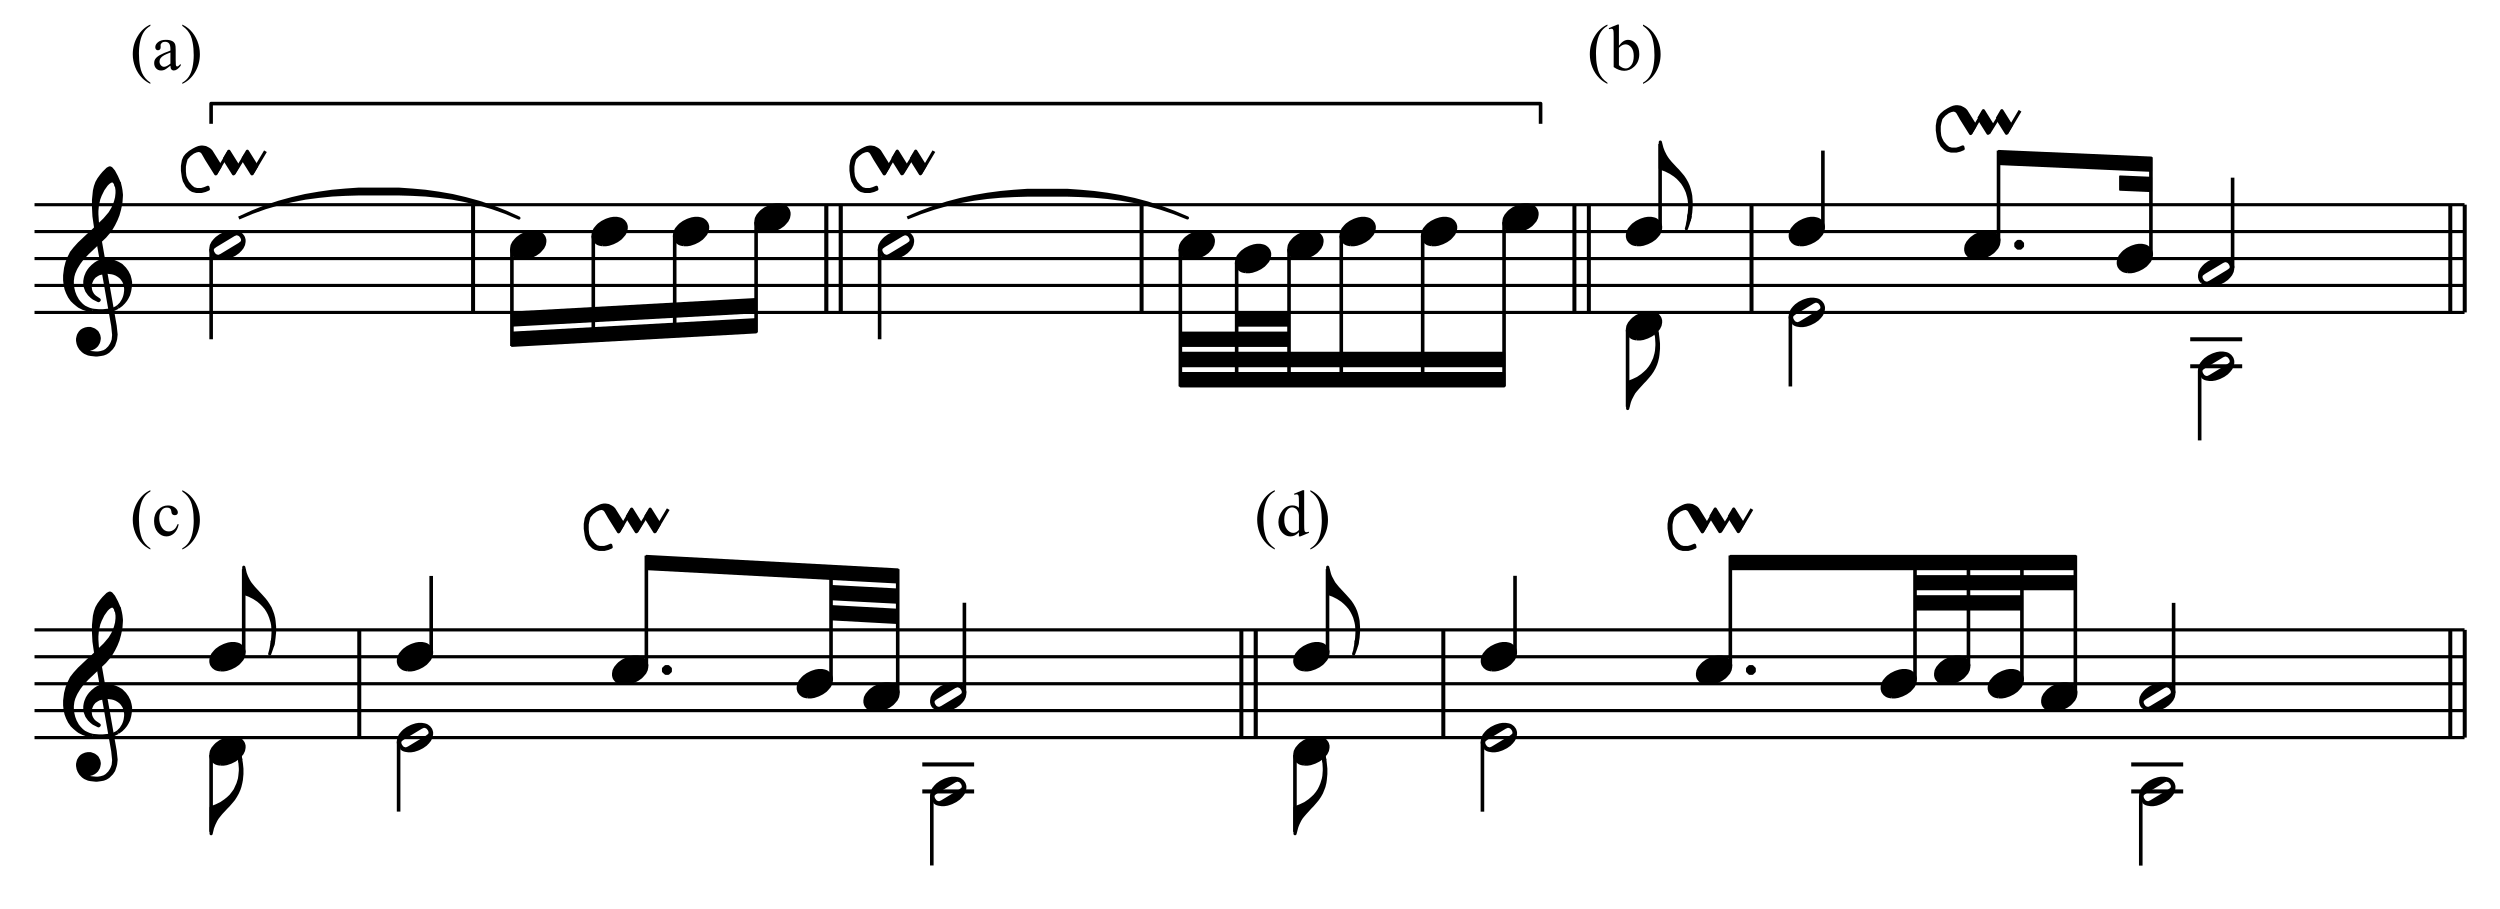 <?xml version="1.0" encoding="UTF-8" standalone="no"?>
<!DOCTYPE svg PUBLIC "-//W3C//DTD SVG 1.1//EN" "http://www.w3.org/Graphics/SVG/1.1/DTD/svg11.dtd">
<svg width="100%" height="100%" viewBox="0 0 1389 505" version="1.1" xmlns="http://www.w3.org/2000/svg" xmlns:xlink="http://www.w3.org/1999/xlink" xml:space="preserve" xmlns:serif="http://www.serif.com/" style="fill-rule:evenodd;clip-rule:evenodd;stroke-linejoin:round;stroke-miterlimit:10;">
    <g transform="matrix(4.167,0,0,4.167,0,0)">
        <path d="M20.049,73.107L20.049,73.264C19.621,73.049 19.264,72.796 18.977,72.507C18.569,72.096 18.255,71.612 18.034,71.053C17.813,70.495 17.702,69.915 17.702,69.315C17.702,68.436 17.919,67.635 18.353,66.911C18.786,66.186 19.352,65.669 20.049,65.357L20.049,65.535C19.7,65.728 19.414,65.992 19.19,66.326C18.966,66.66 18.799,67.084 18.688,67.597C18.578,68.11 18.523,68.646 18.523,69.204C18.523,69.811 18.569,70.362 18.663,70.858C18.737,71.249 18.826,71.563 18.931,71.799C19.036,72.036 19.177,72.264 19.354,72.482C19.531,72.7 19.763,72.908 20.049,73.107Z" style="fill-rule:nonzero;"/>
        <path d="M23.824,69.923C23.719,70.436 23.514,70.83 23.207,71.107C22.901,71.383 22.563,71.521 22.191,71.521C21.749,71.521 21.364,71.335 21.035,70.964C20.706,70.593 20.542,70.091 20.542,69.459C20.542,68.847 20.724,68.35 21.088,67.967C21.452,67.584 21.89,67.393 22.4,67.393C22.782,67.393 23.097,67.494 23.343,67.697C23.59,67.9 23.713,68.11 23.713,68.328C23.713,68.436 23.679,68.523 23.609,68.59C23.54,68.656 23.443,68.69 23.318,68.69C23.151,68.69 23.025,68.636 22.94,68.528C22.891,68.469 22.86,68.355 22.844,68.188C22.828,68.021 22.771,67.893 22.672,67.805C22.573,67.72 22.435,67.678 22.259,67.678C21.976,67.678 21.748,67.783 21.575,67.993C21.345,68.27 21.231,68.637 21.231,69.094C21.231,69.558 21.345,69.969 21.573,70.324C21.801,70.68 22.109,70.858 22.497,70.858C22.775,70.858 23.025,70.763 23.246,70.573C23.402,70.443 23.553,70.206 23.701,69.863L23.824,69.923Z" style="fill-rule:nonzero;"/>
        <path d="M24.304,65.535L24.304,65.357C24.735,65.569 25.094,65.82 25.38,66.109C25.785,66.523 26.098,67.008 26.319,67.565C26.54,68.122 26.651,68.702 26.651,69.306C26.651,70.185 26.435,70.986 26.003,71.71C25.57,72.434 25.004,72.952 24.304,73.264L24.304,73.107C24.653,72.911 24.94,72.647 25.165,72.314C25.39,71.981 25.558,71.557 25.667,71.043C25.776,70.528 25.83,69.992 25.83,69.434C25.83,68.83 25.784,68.279 25.69,67.78C25.619,67.389 25.531,67.076 25.424,66.84C25.318,66.605 25.177,66.378 25.001,66.16C24.826,65.942 24.593,65.734 24.304,65.535Z" style="fill-rule:nonzero;"/>
    </g>
    <g transform="matrix(4.167,0,0,4.167,0,0)">
        <path d="M169.971,73.107L169.971,73.264C169.543,73.049 169.186,72.796 168.899,72.507C168.491,72.096 168.177,71.612 167.956,71.053C167.735,70.495 167.624,69.915 167.624,69.315C167.624,68.436 167.841,67.635 168.275,66.911C168.708,66.186 169.274,65.669 169.971,65.357L169.971,65.535C169.622,65.728 169.336,65.992 169.112,66.326C168.888,66.66 168.721,67.084 168.61,67.597C168.5,68.11 168.445,68.646 168.445,69.204C168.445,69.811 168.491,70.362 168.585,70.858C168.659,71.249 168.748,71.563 168.853,71.799C168.958,72.036 169.099,72.264 169.276,72.482C169.453,72.7 169.685,72.908 169.971,73.107Z" style="fill-rule:nonzero;"/>
        <path d="M173.189,70.964C172.999,71.163 172.813,71.305 172.632,71.391C172.451,71.478 172.255,71.521 172.045,71.521C171.62,71.521 171.249,71.343 170.932,70.988C170.614,70.632 170.455,70.175 170.455,69.616C170.455,69.058 170.631,68.547 170.983,68.084C171.334,67.621 171.786,67.389 172.339,67.389C172.682,67.389 172.965,67.498 173.189,67.716L173.189,66.998C173.189,66.553 173.178,66.279 173.157,66.177C173.136,66.075 173.103,66.006 173.057,65.969C173.012,65.932 172.955,65.914 172.887,65.914C172.813,65.914 172.716,65.936 172.594,65.982L172.539,65.833L173.699,65.357L173.89,65.357L173.89,69.859C173.89,70.315 173.901,70.594 173.922,70.694C173.944,70.795 173.978,70.865 174.024,70.905C174.071,70.944 174.126,70.964 174.188,70.964C174.265,70.964 174.367,70.94 174.494,70.892L174.541,71.041L173.385,71.521L173.189,71.521L173.189,70.964ZM173.189,70.667L173.189,68.66C173.172,68.467 173.121,68.292 173.036,68.133C172.951,67.974 172.838,67.854 172.698,67.774C172.558,67.693 172.421,67.652 172.288,67.652C172.038,67.652 171.816,67.764 171.62,67.988C171.362,68.283 171.233,68.714 171.233,69.281C171.233,69.853 171.358,70.292 171.607,70.596C171.857,70.901 172.135,71.053 172.441,71.053C172.699,71.053 172.948,70.924 173.189,70.667Z" style="fill-rule:nonzero;"/>
        <path d="M174.715,65.535L174.715,65.357C175.146,65.569 175.504,65.82 175.791,66.109C176.196,66.523 176.509,67.008 176.73,67.565C176.951,68.122 177.062,68.702 177.062,69.306C177.062,70.185 176.846,70.986 176.414,71.71C175.981,72.434 175.415,72.952 174.715,73.264L174.715,73.107C175.064,72.911 175.351,72.647 175.576,72.314C175.801,71.981 175.969,71.557 176.078,71.043C176.187,70.528 176.241,69.992 176.241,69.434C176.241,68.83 176.195,68.279 176.101,67.78C176.03,67.389 175.942,67.076 175.835,66.84C175.729,66.605 175.588,66.378 175.412,66.16C175.237,65.942 175.004,65.734 174.715,65.535Z" style="fill-rule:nonzero;"/>
    </g>
    <g transform="matrix(4.167,0,0,4.167,0,0)">
        <path d="M20.049,11.025L20.049,11.182C19.621,10.967 19.264,10.714 18.977,10.425C18.569,10.014 18.255,9.53 18.034,8.971C17.813,8.413 17.702,7.833 17.702,7.233C17.702,6.354 17.919,5.553 18.353,4.829C18.786,4.104 19.352,3.587 20.049,3.275L20.049,3.453C19.7,3.646 19.414,3.91 19.19,4.244C18.966,4.578 18.799,5.002 18.688,5.515C18.578,6.028 18.523,6.564 18.523,7.122C18.523,7.729 18.569,8.28 18.663,8.776C18.737,9.167 18.826,9.481 18.931,9.717C19.036,9.954 19.177,10.182 19.354,10.4C19.531,10.618 19.763,10.826 20.049,11.025Z" style="fill-rule:nonzero;"/>
        <path d="M22.723,8.759C22.323,9.068 22.072,9.246 21.97,9.294C21.817,9.365 21.654,9.401 21.481,9.401C21.212,9.401 20.99,9.309 20.816,9.124C20.642,8.94 20.555,8.698 20.555,8.397C20.555,8.208 20.597,8.043 20.682,7.904C20.798,7.712 21,7.53 21.288,7.36C21.576,7.19 22.054,6.983 22.723,6.74L22.723,6.586C22.723,6.198 22.661,5.932 22.538,5.787C22.415,5.643 22.235,5.57 22,5.57C21.822,5.57 21.68,5.619 21.575,5.715C21.467,5.811 21.413,5.922 21.413,6.047L21.422,6.293C21.422,6.424 21.389,6.524 21.322,6.595C21.255,6.666 21.168,6.701 21.061,6.701C20.956,6.701 20.87,6.664 20.803,6.591C20.737,6.517 20.703,6.416 20.703,6.289C20.703,6.045 20.828,5.821 21.078,5.617C21.327,5.413 21.677,5.311 22.128,5.311C22.473,5.311 22.757,5.369 22.978,5.485C23.145,5.573 23.268,5.711 23.348,5.898C23.399,6.02 23.424,6.269 23.424,6.646L23.424,7.968C23.424,8.339 23.431,8.567 23.446,8.65C23.46,8.734 23.483,8.79 23.516,8.818C23.548,8.847 23.586,8.861 23.628,8.861C23.674,8.861 23.713,8.851 23.747,8.831C23.807,8.794 23.922,8.691 24.092,8.521L24.092,8.759C23.774,9.184 23.471,9.397 23.182,9.397C23.043,9.397 22.933,9.348 22.85,9.252C22.768,9.156 22.726,8.991 22.723,8.759ZM22.723,8.483L22.723,6.999C22.295,7.169 22.019,7.289 21.894,7.36C21.67,7.485 21.51,7.615 21.413,7.751C21.317,7.887 21.269,8.036 21.269,8.198C21.269,8.402 21.33,8.571 21.452,8.706C21.574,8.84 21.714,8.908 21.873,8.908C22.088,8.908 22.371,8.766 22.723,8.483Z" style="fill-rule:nonzero;"/>
        <path d="M24.304,3.453L24.304,3.275C24.735,3.487 25.094,3.738 25.38,4.027C25.785,4.441 26.098,4.926 26.319,5.483C26.54,6.04 26.651,6.62 26.651,7.224C26.651,8.103 26.435,8.904 26.003,9.628C25.57,10.352 25.004,10.87 24.304,11.182L24.304,11.025C24.653,10.829 24.94,10.565 25.165,10.232C25.39,9.899 25.558,9.475 25.667,8.961C25.776,8.446 25.83,7.91 25.83,7.352C25.83,6.748 25.784,6.197 25.69,5.698C25.619,5.307 25.531,4.994 25.424,4.758C25.318,4.523 25.177,4.296 25.001,4.078C24.826,3.86 24.593,3.652 24.304,3.453Z" style="fill-rule:nonzero;"/>
    </g>
    <g transform="matrix(4.167,0,0,4.167,0,0)">
        <path d="M214.323,11.025L214.323,11.182C213.895,10.967 213.538,10.714 213.251,10.425C212.843,10.014 212.529,9.53 212.308,8.971C212.087,8.413 211.976,7.833 211.976,7.233C211.976,6.354 212.193,5.553 212.627,4.829C213.06,4.104 213.626,3.587 214.323,3.275L214.323,3.453C213.974,3.646 213.688,3.91 213.464,4.244C213.24,4.578 213.073,5.002 212.962,5.515C212.852,6.028 212.797,6.564 212.797,7.122C212.797,7.729 212.843,8.28 212.937,8.776C213.011,9.167 213.1,9.481 213.205,9.717C213.31,9.954 213.451,10.182 213.628,10.4C213.805,10.618 214.037,10.826 214.323,11.025Z" style="fill-rule:nonzero;"/>
        <path d="M215.857,6.098C216.234,5.573 216.641,5.311 217.078,5.311C217.477,5.311 217.826,5.482 218.123,5.823C218.421,6.165 218.57,6.632 218.57,7.224C218.57,7.916 218.34,8.473 217.881,8.895C217.487,9.258 217.048,9.439 216.563,9.439C216.336,9.439 216.106,9.398 215.872,9.316C215.639,9.234 215.4,9.11 215.156,8.946L215.156,4.911C215.156,4.469 215.145,4.197 215.124,4.095C215.103,3.993 215.07,3.924 215.024,3.887C214.979,3.85 214.922,3.832 214.854,3.832C214.775,3.832 214.676,3.854 214.557,3.9L214.497,3.751L215.666,3.275L215.857,3.275L215.857,6.098ZM215.857,6.37L215.857,8.699C216.002,8.841 216.152,8.948 216.306,9.02C216.46,9.093 216.618,9.129 216.78,9.129C217.038,9.129 217.278,8.987 217.501,8.704C217.723,8.42 217.834,8.008 217.834,7.466C217.834,6.968 217.723,6.584 217.501,6.317C217.278,6.049 217.025,5.915 216.742,5.915C216.592,5.915 216.441,5.953 216.291,6.03C216.178,6.086 216.033,6.2 215.857,6.37Z" style="fill-rule:nonzero;"/>
        <path d="M219.067,3.453L219.067,3.275C219.498,3.487 219.856,3.738 220.143,4.027C220.548,4.441 220.861,4.926 221.082,5.483C221.303,6.04 221.414,6.62 221.414,7.224C221.414,8.103 221.198,8.904 220.766,9.628C220.333,10.352 219.767,10.87 219.067,11.182L219.067,11.025C219.416,10.829 219.703,10.565 219.928,10.232C220.153,9.899 220.321,9.475 220.43,8.961C220.539,8.446 220.593,7.91 220.593,7.352C220.593,6.748 220.547,6.197 220.453,5.698C220.382,5.307 220.294,4.994 220.187,4.758C220.081,4.523 219.94,4.296 219.764,4.078C219.589,3.86 219.356,3.652 219.067,3.453Z" style="fill-rule:nonzero;"/>
    </g>
    <g transform="matrix(4.167,0,0,4.167,-138.329,106.183)">
        <path d="M37.8,72.864L361.8,72.864M37.8,69.264L361.8,69.264M37.8,65.682L361.8,65.682M37.8,62.082L361.8,62.082M37.8,58.5L361.8,58.5" style="fill:none;fill-rule:nonzero;stroke:black;stroke-width:0.42px;"/>
    </g>
    <g transform="matrix(4.167,0,0,4.167,-138.329,143.588)">
        <path d="M46.016,52.857L48.262,65.683L48.386,66.893L48.324,67.54L48.191,67.919L48.068,68.176L47.811,68.566L47.421,68.945L47.103,69.14L46.652,69.274L46.272,69.335L45.954,69.335L45.308,69.274L44.99,69.202L44.733,69.079L44.795,68.689L45.051,68.761L45.185,68.761L45.441,68.689L45.697,68.566L45.882,68.432L46.077,68.247L46.272,67.919L46.334,67.735L46.395,67.406L46.395,67.283L46.334,66.965L46.139,66.575L46.016,66.452L45.759,66.257L45.626,66.196L45.246,66.062L44.928,66.062L44.6,66.124L44.282,66.257L44.087,66.38L43.902,66.575L43.707,66.893L43.645,67.088L43.574,67.406L43.574,67.663L43.645,68.053L43.769,68.371L43.964,68.689L44.282,69.017L44.538,69.202L44.99,69.397L45.308,69.458L45.954,69.53L46.139,69.53L46.652,69.458L46.98,69.397L47.298,69.274L47.616,69.079L48.068,68.627L48.324,68.247L48.519,67.663L48.581,67.406L48.642,66.832L48.519,65.683L46.272,52.857L46.016,52.857" style="stroke:black;stroke-width:0.48px;"/>
    </g>
    <g transform="matrix(4.167,0,0,4.167,-138.329,162.354)">
        <path d="M45.564,59.126L46.395,59.198L46.908,59.198L47.616,59.126L48.006,59.065L48.386,58.942L48.899,58.685" style="fill:none;fill-rule:nonzero;stroke:black;stroke-width:0.48px;"/>
    </g>
    <g transform="matrix(4.167,0,0,4.167,-138.329,134.271)">
        <path d="M48.899,65.425L49.35,64.974L49.473,64.779L49.668,64.461L49.801,64.143L49.863,63.948L49.925,63.691L49.986,63.24L49.986,62.922L49.925,62.532L49.863,62.275L49.73,61.957L49.473,61.578L49.288,61.383L49.032,61.188L48.704,60.993L48.386,60.87L48.129,60.808L47.555,60.736L47.493,60.736L46.908,60.808L46.395,60.931L46.139,61.065L45.759,61.321L45.503,61.639L45.369,61.896L45.246,62.214L45.185,62.727L45.246,63.178L45.369,63.496L45.564,63.814L45.821,64.071L46.395,64.461L46.334,64.522L45.697,64.204L45.441,64.009L45.113,63.691L44.795,63.24L44.6,62.727L44.538,62.275L44.538,61.957L44.6,61.578L44.671,61.321L44.856,60.87L45.051,60.552L45.246,60.295L45.564,59.967L45.954,59.649L46.272,59.454L46.529,59.331L47.103,59.198L47.36,59.198L48.006,59.269L48.447,59.392L48.899,59.587L49.35,59.844L49.801,60.295L50.12,60.736L50.376,61.249L50.499,61.701L50.571,62.091L50.571,62.47L50.499,62.983L50.438,63.301L50.314,63.753L50.12,64.143L49.925,64.461L49.668,64.779L49.35,65.097L48.899,65.425" style="stroke:black;stroke-width:0.48px;"/>
    </g>
    <g transform="matrix(4.167,0,0,4.167,-138.329,93.358)">
        <path d="M45.564,75.685L45.185,75.624L44.671,75.501L44.282,75.367L43.769,75.111L43.512,74.916L43.132,74.598L42.804,74.28L42.486,73.828L42.23,73.315L42.035,72.802L41.912,72.228L41.85,71.653L41.85,71.007L41.973,70.042L42.168,69.273L42.425,68.637L42.743,67.99L43.194,67.416L43.769,66.78L44.856,65.754L45.564,65.107L47.165,63.568L47.873,62.737L48.262,62.091L48.519,61.516L48.642,61.137L48.775,60.624L48.837,60.039L48.837,59.659L48.775,59.208L48.704,59.013L49.094,58.757L49.217,59.269L49.288,59.659L49.35,60.234L49.35,60.367L49.288,61.26L49.217,61.65L49.094,62.224L48.899,62.932L48.642,63.568L48.324,64.215L47.873,64.984L47.165,65.815L44.795,68.062L44.087,68.832L43.707,69.345L43.317,69.981L43.194,70.237L42.999,70.689L42.876,71.14L42.804,71.715L42.804,72.166L42.876,72.741L42.999,73.254L43.194,73.767L43.512,74.341L43.769,74.659L44.087,74.988L44.415,75.244L44.795,75.429L45.113,75.562L45.564,75.685" style="stroke:black;stroke-width:0.48px;"/>
    </g>
    <g transform="matrix(4.167,0,0,4.167,-138.329,39.921)">
        <path d="M46.016,77.737L45.759,75.942L45.697,74.731L45.697,73.767L45.821,72.546L45.954,71.971L46.139,71.458L46.395,71.007L46.724,70.556L47.042,70.176L47.555,69.663L47.811,69.53L47.873,69.53L48.006,69.601L48.324,69.981L48.704,70.689L49.094,71.582L48.704,71.838L48.581,71.52L48.386,71.263L48.191,71.202L48.129,71.202L47.873,71.263L47.811,71.325L47.616,71.458L47.36,71.715L46.908,72.351L46.529,73.121L46.334,73.633L46.139,74.536L46.077,75.244L46.077,75.686L46.139,76.65L46.272,77.737L46.016,77.737" style="stroke:black;stroke-width:0.48px;"/>
    </g>
    <g transform="matrix(4.167,0,0,4.167,-138.329,180.883)">
        <path d="M62.555,58.442L63.006,58.442L63.396,58.38L63.971,58.185L64.484,57.929L64.935,57.611L65.12,57.416L65.448,57.036L65.633,56.656L65.704,56.277L65.704,56.02L65.633,55.764L65.571,55.63L65.376,55.374L65.12,55.179L64.997,55.117L64.802,55.056L64.484,54.994L64.032,54.994L63.652,55.056L63.263,55.179L63.068,55.251L62.555,55.507L62.113,55.825L61.919,56.02L61.6,56.4L61.406,56.78L61.344,57.159L61.344,57.416L61.406,57.672L61.467,57.806L61.662,58.062L61.919,58.257L62.042,58.319L62.237,58.38L62.555,58.442" style="stroke:black;stroke-width:0.48px;"/>
    </g>
    <g transform="matrix(0,4.167,4.167,0,-95.467,185.196)">
        <path d="M56.223,51.057L66.465,51.057" style="fill:none;fill-rule:nonzero;stroke:black;stroke-width:0.48px;"/>
    </g>
    <g transform="matrix(4.167,0,0,4.167,-138.329,229.558)">
        <path d="M65.124,46.062L65.178,46.458L65.25,47.358L65.25,47.664L65.178,48.384L65.124,48.762L64.926,49.41L64.728,49.842L64.548,50.238L64.278,50.616L63.972,51.012L63.648,51.318L63.252,51.642L62.676,52.038L62.046,52.344L61.344,52.614L61.344,56.07L61.524,55.296L61.596,55.116L61.722,54.792L61.974,54.27L62.172,53.946L62.37,53.694L62.676,53.316L63.396,52.542L63.648,52.29L64.098,51.768L64.35,51.462L64.602,51.066L64.854,50.616L65.052,50.166L65.178,49.788L65.304,49.266L65.376,48.888L65.448,48.114L65.448,47.412L65.376,46.71L65.304,46.26L65.25,45.936L65.178,45.684L65.124,46.062" style="stroke:black;stroke-width:0.42px;"/>
    </g>
    <g transform="matrix(4.167,0,0,4.167,-138.329,184.708)">
        <path d="M65.304,57.024L65.25,56.7L65.178,56.448L65.052,55.998L64.8,55.296L64.926,55.746L64.998,56.07L65.052,56.376L65.124,56.826L65.178,57.222L65.304,57.024" style="stroke:black;stroke-width:0.42px;"/>
    </g>
    <g transform="matrix(4.167,0,0,4.167,-138.329,76.183)">
        <path d="M62.555,71.006L63.006,71.006L63.396,70.944L63.971,70.749L64.484,70.493L64.935,70.175L65.12,69.98L65.448,69.6L65.633,69.22L65.704,68.841L65.704,68.584L65.633,68.328L65.571,68.194L65.376,67.938L65.12,67.743L64.997,67.681L64.802,67.62L64.484,67.558L64.032,67.558L63.652,67.62L63.263,67.743L63.068,67.815L62.555,68.071L62.113,68.389L61.919,68.584L61.6,68.964L61.406,69.344L61.344,69.723L61.344,69.98L61.406,70.236L61.467,70.37L61.662,70.626L61.919,70.821L62.042,70.883L62.237,70.944L62.555,71.006" style="stroke:black;stroke-width:0.48px;"/>
    </g>
    <g transform="matrix(0,-4.167,-4.167,0,449.521,613.183)">
        <path d="M60.138,75.384L71.262,75.384" style="fill:none;fill-rule:nonzero;stroke:black;stroke-width:0.48px;"/>
    </g>
    <g transform="matrix(4.167,0,0,4.167,-138.329,20.083)">
        <path d="M69.48,80.82L69.552,80.442L69.606,79.542L69.606,79.218L69.552,78.516L69.48,78.138L69.282,77.49L69.102,77.04L68.904,76.662L68.652,76.266L68.328,75.888L68.004,75.564L67.626,75.24L67.05,74.862L66.402,74.538L65.7,74.286L65.7,70.812L65.88,71.586L65.952,71.784L66.078,72.108L66.33,72.612L66.528,72.936L66.726,73.188L67.05,73.584L67.752,74.34L68.004,74.61L68.454,75.114L68.706,75.438L68.958,75.816L69.228,76.266L69.408,76.716L69.552,77.112L69.678,77.616L69.732,77.994L69.804,78.768L69.804,79.47L69.732,80.19L69.678,80.622L69.606,80.946L69.552,81.216L69.48,80.82" style="stroke:black;stroke-width:0.42px;"/>
    </g>
    <g transform="matrix(4.167,0,0,4.167,-138.329,65.008)">
        <path d="M69.678,69.84L69.606,70.164L69.552,70.434L69.408,70.866L69.156,71.586L69.282,71.136L69.354,70.812L69.408,70.488L69.48,70.038L69.552,69.66L69.678,69.84" style="stroke:black;stroke-width:0.42px;"/>
    </g>
    <g transform="matrix(4.167,0,0,4.167,-138.329,106.183)">
        <path d="M81.072,72.864L81.072,58.5M81.126,72.864L81.126,58.5" style="fill:none;fill-rule:nonzero;stroke:black;stroke-width:0.48px;"/>
    </g>
    <g transform="matrix(4.167,0,0,4.167,-138.329,166.033)">
        <path d="M86.664,59.844L86.921,60.039L87.044,60.101L87.239,60.162L87.628,60.224L88.008,60.224L88.398,60.162L88.778,60.039L88.973,59.967L89.486,59.711L89.937,59.393L90.122,59.198L90.193,59.136L90.45,58.818L90.635,58.438L90.706,58.059L90.706,57.802L90.635,57.546L90.573,57.412L90.378,57.156L90.122,56.961L89.999,56.899L89.804,56.838L89.424,56.776L89.034,56.776L88.655,56.838L88.265,56.961L88.07,57.033L87.557,57.289L87.115,57.607L86.859,57.864L86.602,58.182L86.408,58.562L86.346,58.941L86.346,59.198L86.408,59.454L86.469,59.588L86.664,59.844M86.787,59.844L86.982,59.967L87.239,60.039L87.372,60.039L87.69,59.906L90.122,58.438L90.378,58.243L90.512,58.12L90.573,57.925L90.573,57.73L90.512,57.546L90.45,57.412L90.255,57.156L90.06,57.033L89.804,56.961L89.68,56.961L89.352,57.094L86.921,58.562L86.664,58.757L86.531,58.88L86.469,59.075L86.469,59.27L86.531,59.454L86.602,59.588L86.787,59.844" style="stroke:black;stroke-width:0.48px;"/>
    </g>
    <g transform="matrix(0,4.167,4.167,0,-0.667,71.646)">
        <path d="M81.675,53.307L91.017,53.307" style="fill:none;fill-rule:nonzero;stroke:black;stroke-width:0.48px;"/>
    </g>
    <g transform="matrix(4.167,0,0,4.167,-138.329,76.183)">
        <path d="M87.557,71.006L88.008,71.006L88.398,70.944L88.973,70.749L89.486,70.493L89.937,70.175L90.122,69.98L90.45,69.6L90.635,69.22L90.706,68.841L90.706,68.584L90.635,68.328L90.573,68.194L90.378,67.938L90.122,67.743L89.999,67.681L89.804,67.62L89.486,67.558L89.034,67.558L88.655,67.62L88.265,67.743L88.07,67.815L87.557,68.071L87.115,68.389L86.921,68.584L86.602,68.964L86.408,69.344L86.346,69.723L86.346,69.98L86.408,70.236L86.469,70.37L86.664,70.626L86.921,70.821L87.044,70.883L87.239,70.944L87.557,71.006" style="stroke:black;stroke-width:0.48px;"/>
    </g>
    <g transform="matrix(0,-4.167,-4.167,0,551.821,719.233)">
        <path d="M85.59,74.934L95.814,74.934" style="fill:none;fill-rule:nonzero;stroke:black;stroke-width:0.48px;"/>
    </g>
    <g transform="matrix(4.167,0,0,4.167,-138.329,91.183)">
        <path d="M116.249,69.206L116.7,69.206L117.09,69.144L117.665,68.949L118.178,68.693L118.629,68.375L118.814,68.18L119.142,67.8L119.327,67.42L119.398,67.041L119.398,66.784L119.327,66.528L119.265,66.394L119.07,66.138L118.814,65.943L118.691,65.881L118.496,65.82L118.178,65.758L117.726,65.758L117.346,65.82L116.957,65.943L116.762,66.015L116.249,66.271L115.807,66.589L115.613,66.784L115.294,67.164L115.1,67.544L115.038,67.923L115.038,68.18L115.1,68.436L115.161,68.57L115.356,68.826L115.613,69.021L115.736,69.083L115.931,69.144L116.249,69.206" style="stroke:black;stroke-width:0.48px;"/>
    </g>
    <g transform="matrix(0,-4.167,-4.167,0,673.246,836.908)">
        <path d="M112.032,75.384L126.756,75.384" style="fill:none;fill-rule:nonzero;stroke:black;stroke-width:0.48px;"/>
    </g>
    <g transform="matrix(4.167,0,0,4.167,-138.329,90.883)">
        <path d="M121.698,67.68L121.698,67.356L121.968,67.104L122.274,67.104L122.544,67.356L122.544,67.68L122.274,67.932L121.968,67.932L121.698,67.68L121.698,67.356" style="stroke:black;stroke-width:0.48px;"/>
    </g>
    <g transform="matrix(4.167,0,0,4.167,-138.329,-21.092)">
        <path d="M152.91,82.746L152.91,80.964L119.394,79.164L119.394,80.964L152.91,82.746L152.91,80.964" style="stroke:black;stroke-width:0.24px;"/>
    </g>
    <g transform="matrix(4.167,0,0,4.167,-138.329,6.883)">
        <path d="M152.91,78.732L152.91,76.932L144.018,76.464L144.018,78.264L152.91,78.732L152.91,76.932" style="stroke:black;stroke-width:0.24px;"/>
    </g>
    <g transform="matrix(4.167,0,0,4.167,-138.329,29.308)">
        <path d="M152.91,76.05L152.91,74.25L144.018,73.764L144.018,75.564L152.91,76.05L152.91,74.25" style="stroke:black;stroke-width:0.24px;"/>
    </g>
    <g transform="matrix(4.167,0,0,4.167,-138.329,-75.179)">
        <path d="M115.672,88.952L117.453,85.939M118.068,88.952L119.669,86.374" style="fill:none;fill-rule:nonzero;stroke:black;stroke-width:0.42px;"/>
    </g>
    <g transform="matrix(2.214,3.529,3.529,-2.214,-217.075,67.189)">
        <path d="M116.884,86.905L119.2,86.905L118.644,87.981L116.321,87.986L116.884,86.905" style="stroke:black;stroke-width:0.42px;"/>
    </g>
    <g transform="matrix(2.214,3.529,3.529,-2.214,-212.267,58.498)">
        <path d="M119.347,86.906L121.663,86.906L121.106,87.981L118.783,87.985L119.347,86.906" style="stroke:black;stroke-width:0.42px;"/>
    </g>
    <g transform="matrix(2.127,-3.583,-3.583,-2.127,422.597,910.23)">
        <path d="M119.673,87.446L123.178,87.446" style="fill:none;fill-rule:nonzero;stroke:black;stroke-width:0.42px;"/>
    </g>
    <g transform="matrix(4.167,0,0,4.167,-138.329,-67.725)">
        <path d="M116.287,86.12L115.056,84.15L114.875,83.97L114.687,83.847L114.317,83.658L113.948,83.6L113.702,83.6L113.398,83.658L113.086,83.781L112.717,83.97L112.224,84.273L111.797,84.643L111.551,84.955L111.362,85.382L111.239,86.12L111.239,86.736L111.362,87.598L111.486,88.09L111.855,88.763L112.29,89.198L112.594,89.379L113.086,89.502L113.767,89.502L114.26,89.379L114.687,89.198L114.629,88.952L114.194,89.133L113.767,89.256L113.152,89.256L112.717,89.133L112.347,88.829L111.921,88.336L111.674,87.844L111.551,87.475L111.486,86.859L111.486,86.178L111.551,85.817L111.609,85.57L111.732,85.135L112.167,84.643L112.659,84.273L113.086,84.093L113.455,84.027L113.767,84.15L113.948,84.339L114.194,84.766L114.44,85.201L115.672,87.163L116.287,86.12" style="stroke:black;stroke-width:0.42px;"/>
    </g>
    <g transform="matrix(4.167,0,0,4.167,-138.329,106.183)">
        <path d="M140.873,67.406L141.324,67.406L141.714,67.344L142.289,67.149L142.802,66.893L143.253,66.575L143.438,66.38L143.766,66L143.951,65.62L144.022,65.241L144.022,64.984L143.951,64.728L143.889,64.594L143.694,64.338L143.438,64.143L143.315,64.081L143.12,64.02L142.802,63.958L142.35,63.958L141.97,64.02L141.581,64.143L141.386,64.215L140.873,64.471L140.431,64.789L140.237,64.984L139.918,65.364L139.724,65.744L139.662,66.123L139.662,66.38L139.724,66.636L139.785,66.77L139.98,67.026L140.237,67.221L140.36,67.283L140.555,67.344L140.873,67.406" style="stroke:black;stroke-width:0.48px;"/>
    </g>
    <g transform="matrix(0,-4.167,-4.167,0,769.358,945.996)">
        <path d="M136.413,73.827L151.623,73.827" style="fill:none;fill-rule:nonzero;stroke:black;stroke-width:0.48px;"/>
    </g>
    <g transform="matrix(4.167,0,0,4.167,-138.329,121.033)">
        <path d="M149.765,65.624L150.216,65.624L150.606,65.562L151.181,65.367L151.694,65.111L152.145,64.793L152.33,64.598L152.658,64.218L152.843,63.838L152.914,63.459L152.914,63.202L152.843,62.946L152.781,62.812L152.586,62.556L152.33,62.361L152.207,62.299L152.012,62.238L151.694,62.176L151.242,62.176L150.862,62.238L150.473,62.361L150.278,62.433L149.765,62.689L149.323,63.007L149.129,63.202L148.81,63.582L148.616,63.962L148.554,64.341L148.554,64.598L148.616,64.854L148.677,64.988L148.872,65.244L149.129,65.439L149.252,65.501L149.447,65.562L149.765,65.624" style="stroke:black;stroke-width:0.48px;"/>
    </g>
    <g transform="matrix(0,-4.167,-4.167,0,801.683,987.771)">
        <path d="M144.657,72.693L161.163,72.693" style="fill:none;fill-rule:nonzero;stroke:black;stroke-width:0.48px;"/>
    </g>
    <g transform="matrix(4.167,0,0,4.167,-138.329,225.883)">
        <path d="M157.764,52.662L158.021,52.857L158.144,52.919L158.339,52.98L158.728,53.042L159.108,53.042L159.498,52.98L159.878,52.857L160.073,52.785L160.586,52.529L161.037,52.211L161.222,52.016L161.293,51.954L161.55,51.636L161.735,51.256L161.806,50.877L161.806,50.62L161.735,50.364L161.673,50.23L161.478,49.974L161.222,49.779L161.099,49.717L160.904,49.656L160.524,49.594L160.134,49.594L159.754,49.656L159.365,49.779L159.17,49.851L158.657,50.107L158.215,50.425L157.959,50.682L157.702,51L157.508,51.38L157.446,51.759L157.446,52.016L157.508,52.272L157.569,52.406L157.764,52.662M157.887,52.662L158.082,52.785L158.339,52.857L158.472,52.857L158.79,52.724L161.222,51.256L161.478,51.062L161.612,50.938L161.673,50.743L161.673,50.549L161.612,50.364L161.55,50.23L161.355,49.974L161.16,49.851L160.904,49.779L160.78,49.779L160.452,49.912L158.021,51.38L157.764,51.575L157.631,51.698L157.569,51.893L157.569,52.088L157.631,52.272L157.702,52.406L157.887,52.662" style="stroke:black;stroke-width:0.48px;"/>
    </g>
    <g transform="matrix(4.167,0,0,4.167,-138.329,210.883)">
        <path d="M156.168,54.918L163.08,54.918M156.168,51.318L163.08,51.318" style="fill:none;fill-rule:nonzero;stroke:black;stroke-width:0.54px;"/>
    </g>
    <g transform="matrix(0,4.167,4.167,0,325.508,-194.679)">
        <path d="M152.775,46.125L162.117,46.125" style="fill:none;fill-rule:nonzero;stroke:black;stroke-width:0.48px;"/>
    </g>
    <g transform="matrix(4.167,0,0,4.167,-138.329,121.033)">
        <path d="M157.764,65.244L158.021,65.439L158.144,65.501L158.339,65.562L158.728,65.624L159.108,65.624L159.498,65.562L159.878,65.439L160.073,65.367L160.586,65.111L161.037,64.793L161.222,64.598L161.293,64.536L161.55,64.218L161.735,63.838L161.806,63.459L161.806,63.202L161.735,62.946L161.673,62.812L161.478,62.556L161.222,62.361L161.099,62.299L160.904,62.238L160.524,62.176L160.134,62.176L159.754,62.238L159.365,62.361L159.17,62.433L158.657,62.689L158.215,63.007L157.959,63.264L157.702,63.582L157.508,63.962L157.446,64.341L157.446,64.598L157.508,64.854L157.569,64.988L157.764,65.244M157.887,65.244L158.082,65.367L158.339,65.439L158.472,65.439L158.79,65.306L161.222,63.838L161.478,63.644L161.612,63.52L161.673,63.325L161.673,63.13L161.612,62.946L161.55,62.812L161.355,62.556L161.16,62.433L160.904,62.361L160.78,62.361L160.452,62.494L158.021,63.962L157.764,64.157L157.631,64.28L157.569,64.475L157.569,64.67L157.631,64.854L157.702,64.988L157.887,65.244" style="stroke:black;stroke-width:0.48px;"/>
    </g>
    <g transform="matrix(0,-4.167,-4.167,0,829.396,1034.16)">
        <path d="M155.79,70.452L167.814,70.452" style="fill:none;fill-rule:nonzero;stroke:black;stroke-width:0.48px;"/>
    </g>
    <g transform="matrix(4.167,0,0,4.167,-138.329,106.183)">
        <path d="M200.592,72.864L200.592,58.5M200.664,72.864L200.664,58.5M198.684,72.864L198.684,58.5M198.738,72.864L198.738,58.5" style="fill:none;fill-rule:nonzero;stroke:black;stroke-width:0.48px;"/>
    </g>
    <g transform="matrix(4.167,0,0,4.167,-138.329,180.883)">
        <path d="M207.077,58.442L207.528,58.442L207.918,58.38L208.493,58.185L209.006,57.929L209.457,57.611L209.642,57.416L209.97,57.036L210.155,56.656L210.227,56.277L210.227,56.02L210.155,55.764L210.093,55.63L209.898,55.374L209.642,55.179L209.519,55.117L209.324,55.056L209.006,54.994L208.554,54.994L208.174,55.056L207.785,55.179L207.59,55.251L207.077,55.507L206.635,55.825L206.441,56.02L206.122,56.4L205.928,56.78L205.866,57.159L205.866,57.416L205.928,57.672L205.989,57.806L206.184,58.062L206.441,58.257L206.564,58.319L206.759,58.38L207.077,58.442" style="stroke:black;stroke-width:0.48px;"/>
    </g>
    <g transform="matrix(0,4.167,4.167,0,506.708,-416.979)">
        <path d="M200.745,51.057L210.987,51.057" style="fill:none;fill-rule:nonzero;stroke:black;stroke-width:0.48px;"/>
    </g>
    <g transform="matrix(4.167,0,0,4.167,-138.329,229.558)">
        <path d="M209.646,46.062L209.718,46.458L209.772,47.358L209.772,47.664L209.718,48.384L209.646,48.762L209.448,49.41L209.268,49.842L209.07,50.238L208.818,50.616L208.494,51.012L208.17,51.318L207.792,51.642L207.216,52.038L206.568,52.344L205.866,52.614L205.866,56.07L206.064,55.296L206.118,55.116L206.244,54.792L206.496,54.27L206.694,53.946L206.892,53.694L207.216,53.316L207.918,52.542L208.17,52.29L208.62,51.768L208.872,51.462L209.142,51.066L209.394,50.616L209.574,50.166L209.718,49.788L209.844,49.266L209.898,48.888L209.97,48.114L209.97,47.412L209.898,46.71L209.844,46.26L209.772,45.936L209.718,45.684L209.646,46.062" style="stroke:black;stroke-width:0.42px;"/>
    </g>
    <g transform="matrix(4.167,0,0,4.167,-138.329,184.708)">
        <path d="M209.844,57.024L209.772,56.7L209.718,56.448L209.574,55.998L209.322,55.296L209.448,55.746L209.52,56.07L209.574,56.376L209.646,56.826L209.718,57.222L209.844,57.024" style="stroke:black;stroke-width:0.42px;"/>
    </g>
    <g transform="matrix(4.167,0,0,4.167,-138.329,76.183)">
        <path d="M207.077,71.006L207.528,71.006L207.918,70.944L208.493,70.749L209.006,70.493L209.457,70.175L209.642,69.98L209.97,69.6L210.155,69.22L210.227,68.841L210.227,68.584L210.155,68.328L210.093,68.194L209.898,67.938L209.642,67.743L209.519,67.681L209.324,67.62L209.006,67.558L208.554,67.558L208.174,67.62L207.785,67.743L207.59,67.815L207.077,68.071L206.635,68.389L206.441,68.584L206.122,68.964L205.928,69.344L205.866,69.723L205.866,69.98L205.928,70.236L205.989,70.37L206.184,70.626L206.441,70.821L206.564,70.883L206.759,70.944L207.077,71.006" style="stroke:black;stroke-width:0.48px;"/>
    </g>
    <g transform="matrix(0,-4.167,-4.167,0,1051.7,1215.36)">
        <path d="M204.66,75.384L215.784,75.384" style="fill:none;fill-rule:nonzero;stroke:black;stroke-width:0.48px;"/>
    </g>
    <g transform="matrix(4.167,0,0,4.167,-138.329,20.083)">
        <path d="M214.002,80.82L214.074,80.442L214.128,79.542L214.128,79.218L214.074,78.516L214.002,78.138L213.822,77.49L213.624,77.04L213.426,76.662L213.174,76.266L212.85,75.888L212.526,75.564L212.148,75.24L211.572,74.862L210.924,74.538L210.222,74.286L210.222,70.812L210.42,71.586L210.474,71.784L210.6,72.108L210.87,72.612L211.05,72.936L211.248,73.188L211.572,73.584L212.274,74.34L212.526,74.61L212.976,75.114L213.246,75.438L213.498,75.816L213.75,76.266L213.948,76.716L214.074,77.112L214.2,77.616L214.272,77.994L214.326,78.768L214.326,79.47L214.272,80.19L214.2,80.622L214.128,80.946L214.074,81.216L214.002,80.82" style="stroke:black;stroke-width:0.42px;"/>
    </g>
    <g transform="matrix(4.167,0,0,4.167,-138.329,65.008)">
        <path d="M214.2,69.84L214.128,70.164L214.074,70.434L213.948,70.866L213.678,71.586L213.822,71.136L213.876,70.812L213.948,70.488L214.002,70.038L214.074,69.66L214.2,69.84" style="stroke:black;stroke-width:0.42px;"/>
    </g>
    <g transform="matrix(4.167,0,0,4.167,-138.329,106.183)">
        <path d="M225.612,72.864L225.612,58.5M225.666,72.864L225.666,58.5" style="fill:none;fill-rule:nonzero;stroke:black;stroke-width:0.48px;"/>
    </g>
    <g transform="matrix(4.167,0,0,4.167,-138.329,166.033)">
        <path d="M231.186,59.844L231.443,60.039L231.566,60.101L231.761,60.162L232.15,60.224L232.53,60.224L232.92,60.162L233.3,60.039L233.495,59.967L234.008,59.711L234.459,59.393L234.644,59.198L234.715,59.136L234.972,58.818L235.157,58.438L235.228,58.059L235.228,57.802L235.157,57.546L235.095,57.412L234.9,57.156L234.644,56.961L234.521,56.899L234.326,56.838L233.946,56.776L233.556,56.776L233.176,56.838L232.787,56.961L232.592,57.033L232.079,57.289L231.637,57.607L231.381,57.864L231.124,58.182L230.93,58.562L230.868,58.941L230.868,59.198L230.93,59.454L230.991,59.588L231.186,59.844M231.309,59.844L231.504,59.967L231.761,60.039L231.894,60.039L232.212,59.906L234.644,58.438L234.9,58.243L235.034,58.12L235.095,57.925L235.095,57.73L235.034,57.546L234.972,57.412L234.777,57.156L234.582,57.033L234.326,56.961L234.202,56.961L233.874,57.094L231.443,58.562L231.186,58.757L231.053,58.88L230.991,59.075L230.991,59.27L231.053,59.454L231.124,59.588L231.309,59.844" style="stroke:black;stroke-width:0.48px;"/>
    </g>
    <g transform="matrix(0,4.167,4.167,0,601.508,-530.529)">
        <path d="M226.197,53.307L235.539,53.307" style="fill:none;fill-rule:nonzero;stroke:black;stroke-width:0.48px;"/>
    </g>
    <g transform="matrix(4.167,0,0,4.167,-138.329,76.183)">
        <path d="M232.079,71.006L232.53,71.006L232.92,70.944L233.495,70.749L234.008,70.493L234.459,70.175L234.644,69.98L234.972,69.6L235.157,69.22L235.228,68.841L235.228,68.584L235.157,68.328L235.095,68.194L234.9,67.938L234.644,67.743L234.521,67.681L234.326,67.62L234.008,67.558L233.556,67.558L233.176,67.62L232.787,67.743L232.592,67.815L232.079,68.071L231.637,68.389L231.443,68.584L231.124,68.964L230.93,69.344L230.868,69.723L230.868,69.98L230.93,70.236L230.991,70.37L231.186,70.626L231.443,70.821L231.566,70.883L231.761,70.944L232.079,71.006" style="stroke:black;stroke-width:0.48px;"/>
    </g>
    <g transform="matrix(0,-4.167,-4.167,0,1154,1321.41)">
        <path d="M230.112,74.934L240.336,74.934" style="fill:none;fill-rule:nonzero;stroke:black;stroke-width:0.48px;"/>
    </g>
    <g transform="matrix(4.167,0,0,4.167,-138.329,-75.179)">
        <path d="M260.176,88.952L261.957,85.939M262.572,88.952L264.173,86.374" style="fill:none;fill-rule:nonzero;stroke:black;stroke-width:0.42px;"/>
    </g>
    <g transform="matrix(2.214,3.529,3.529,-2.214,65.025,-442.835)">
        <path d="M261.388,86.905L263.704,86.905L263.148,87.981L260.825,87.986L261.388,86.905" style="stroke:black;stroke-width:0.42px;"/>
    </g>
    <g transform="matrix(2.214,3.529,3.529,-2.214,69.833,-451.526)">
        <path d="M263.851,86.906L266.167,86.906L265.61,87.981L263.287,87.985L263.851,86.906" style="stroke:black;stroke-width:0.42px;"/>
    </g>
    <g transform="matrix(2.127,-3.583,-3.583,-2.127,717.298,1427.95)">
        <path d="M264.177,87.445L267.682,87.445" style="fill:none;fill-rule:nonzero;stroke:black;stroke-width:0.42px;"/>
    </g>
    <g transform="matrix(4.167,0,0,4.167,-138.329,-67.725)">
        <path d="M260.791,86.12L259.56,84.15L259.379,83.97L259.191,83.847L258.821,83.658L258.452,83.6L258.206,83.6L257.902,83.658L257.59,83.781L257.221,83.97L256.728,84.273L256.301,84.643L256.055,84.955L255.866,85.382L255.743,86.12L255.743,86.736L255.866,87.598L255.99,88.09L256.359,88.763L256.794,89.198L257.098,89.379L257.59,89.502L258.271,89.502L258.764,89.379L259.191,89.198L259.133,88.952L258.698,89.133L258.271,89.256L257.656,89.256L257.221,89.133L256.851,88.829L256.425,88.336L256.178,87.844L256.055,87.475L255.99,86.859L255.99,86.178L256.055,85.817L256.113,85.57L256.236,85.135L256.671,84.643L257.163,84.273L257.59,84.093L257.959,84.027L258.271,84.15L258.452,84.339L258.698,84.766L258.944,85.201L260.176,87.163L260.791,86.12" style="stroke:black;stroke-width:0.42px;"/>
    </g>
    <g transform="matrix(4.167,0,0,4.167,-138.329,91.183)">
        <path d="M260.771,69.206L261.222,69.206L261.612,69.144L262.187,68.949L262.7,68.693L263.151,68.375L263.336,68.18L263.664,67.8L263.849,67.42L263.92,67.041L263.92,66.784L263.849,66.528L263.787,66.394L263.592,66.138L263.336,65.943L263.213,65.881L263.018,65.82L262.7,65.758L262.248,65.758L261.868,65.82L261.479,65.943L261.284,66.015L260.771,66.271L260.329,66.589L260.135,66.784L259.816,67.164L259.622,67.544L259.56,67.923L259.56,68.18L259.622,68.436L259.683,68.57L259.878,68.826L260.135,69.021L260.258,69.083L260.453,69.144L260.771,69.206" style="stroke:black;stroke-width:0.48px;"/>
    </g>
    <g transform="matrix(0,-4.167,-4.167,0,1275.5,1439.16)">
        <path d="M256.572,75.384L271.296,75.384" style="fill:none;fill-rule:nonzero;stroke:black;stroke-width:0.48px;"/>
    </g>
    <g transform="matrix(4.167,0,0,4.167,-138.329,90.883)">
        <path d="M266.238,67.68L266.238,67.356L266.49,67.104L266.814,67.104L267.066,67.356L267.066,67.68L266.814,67.932L266.49,67.932L266.238,67.68L266.238,67.356" style="stroke:black;stroke-width:0.48px;"/>
    </g>
    <g transform="matrix(4.167,0,0,4.167,-138.329,-28.517)">
        <path d="M309.942,82.746L309.942,80.946L263.934,80.946L263.934,82.746L309.942,82.746L309.942,80.946" style="stroke:black;stroke-width:0.24px;"/>
    </g>
    <g transform="matrix(4.167,0,0,4.167,-138.329,-6.092)">
        <path d="M309.942,80.046L309.942,78.264L288.558,78.264L288.558,80.046L309.942,80.046L309.942,78.264" style="stroke:black;stroke-width:0.24px;"/>
    </g>
    <g transform="matrix(4.167,0,0,4.167,-138.329,16.333)">
        <path d="M302.814,77.364L302.814,75.564L288.558,75.564L288.558,77.364L302.814,77.364L302.814,75.564" style="stroke:black;stroke-width:0.24px;"/>
    </g>
    <g transform="matrix(4.167,0,0,4.167,-138.329,106.183)">
        <path d="M285.395,67.406L285.846,67.406L286.236,67.344L286.811,67.149L287.324,66.893L287.775,66.575L287.96,66.38L288.288,66L288.473,65.62L288.544,65.241L288.544,64.984L288.473,64.728L288.411,64.594L288.216,64.338L287.96,64.143L287.837,64.081L287.642,64.02L287.324,63.958L286.872,63.958L286.492,64.02L286.103,64.143L285.908,64.215L285.395,64.471L284.953,64.789L284.759,64.984L284.44,65.364L284.246,65.744L284.184,66.123L284.184,66.38L284.246,66.636L284.307,66.77L284.502,67.026L284.759,67.221L284.882,67.283L285.077,67.344L285.395,67.406" style="stroke:black;stroke-width:0.48px;"/>
    </g>
    <g transform="matrix(0,-4.167,-4.167,0,1374.35,1545.51)">
        <path d="M280.296,74.484L296.82,74.484" style="fill:none;fill-rule:nonzero;stroke:black;stroke-width:0.48px;"/>
    </g>
    <g transform="matrix(4.167,0,0,4.167,-138.329,91.183)">
        <path d="M292.523,69.206L292.974,69.206L293.364,69.144L293.939,68.949L294.452,68.693L294.903,68.375L295.088,68.18L295.416,67.8L295.601,67.42L295.672,67.041L295.672,66.784L295.601,66.528L295.539,66.394L295.344,66.138L295.088,65.943L294.965,65.881L294.77,65.82L294.452,65.758L294,65.758L293.62,65.82L293.231,65.943L293.036,66.015L292.523,66.271L292.081,66.589L291.887,66.784L291.568,67.164L291.374,67.544L291.312,67.923L291.312,68.18L291.374,68.436L291.435,68.57L291.63,68.826L291.887,69.021L292.01,69.083L292.205,69.144L292.523,69.206" style="stroke:black;stroke-width:0.48px;"/>
    </g>
    <g transform="matrix(0,-4.167,-4.167,0,1407.8,1571.46)">
        <path d="M288.324,75.384L303.048,75.384" style="fill:none;fill-rule:nonzero;stroke:black;stroke-width:0.48px;"/>
    </g>
    <g transform="matrix(4.167,0,0,4.167,-138.329,106.183)">
        <path d="M299.669,67.406L300.12,67.406L300.51,67.344L301.085,67.149L301.598,66.893L302.049,66.575L302.234,66.38L302.562,66L302.747,65.62L302.818,65.241L302.818,64.984L302.747,64.728L302.685,64.594L302.49,64.338L302.234,64.143L302.111,64.081L301.916,64.02L301.598,63.958L301.146,63.958L300.766,64.02L300.377,64.143L300.182,64.215L299.669,64.471L299.227,64.789L299.033,64.984L298.714,65.364L298.52,65.744L298.458,66.123L298.458,66.38L298.52,66.636L298.581,66.77L298.776,67.026L299.033,67.221L299.156,67.283L299.351,67.344L299.669,67.406" style="stroke:black;stroke-width:0.48px;"/>
    </g>
    <g transform="matrix(0,-4.167,-4.167,0,1433.75,1604.91)">
        <path d="M294.552,74.484L311.076,74.484" style="fill:none;fill-rule:nonzero;stroke:black;stroke-width:0.48px;"/>
    </g>
    <g transform="matrix(4.167,0,0,4.167,-138.329,121.033)">
        <path d="M306.797,65.624L307.248,65.624L307.638,65.562L308.213,65.367L308.726,65.111L309.177,64.793L309.362,64.598L309.69,64.218L309.875,63.838L309.946,63.459L309.946,63.202L309.875,62.946L309.813,62.812L309.618,62.556L309.362,62.361L309.239,62.299L309.044,62.238L308.726,62.176L308.274,62.176L307.894,62.238L307.505,62.361L307.31,62.433L306.797,62.689L306.355,63.007L306.161,63.202L305.842,63.582L305.648,63.962L305.586,64.341L305.586,64.598L305.648,64.854L305.709,64.988L305.904,65.244L306.161,65.439L306.284,65.501L306.479,65.562L306.797,65.624" style="stroke:black;stroke-width:0.48px;"/>
    </g>
    <g transform="matrix(0,-4.167,-4.167,0,1459.73,1638.32)">
        <path d="M300.789,73.593L319.095,73.593" style="fill:none;fill-rule:nonzero;stroke:black;stroke-width:0.48px;"/>
    </g>
    <g transform="matrix(4.167,0,0,4.167,-138.329,225.883)">
        <path d="M318.972,52.662L319.229,52.857L319.352,52.919L319.547,52.98L319.936,53.042L320.316,53.042L320.706,52.98L321.086,52.857L321.281,52.785L321.794,52.529L322.245,52.211L322.43,52.016L322.501,51.954L322.758,51.636L322.943,51.256L323.014,50.877L323.014,50.62L322.943,50.364L322.881,50.23L322.686,49.974L322.43,49.779L322.307,49.717L322.112,49.656L321.732,49.594L321.342,49.594L320.962,49.656L320.573,49.779L320.378,49.851L319.865,50.107L319.423,50.425L319.167,50.682L318.91,51L318.716,51.38L318.654,51.759L318.654,52.016L318.716,52.272L318.777,52.406L318.972,52.662M319.095,52.662L319.29,52.785L319.547,52.857L319.68,52.857L319.998,52.724L322.43,51.256L322.686,51.062L322.82,50.938L322.881,50.743L322.881,50.549L322.82,50.364L322.758,50.23L322.563,49.974L322.368,49.851L322.112,49.779L321.988,49.779L321.66,49.912L319.229,51.38L318.972,51.575L318.839,51.698L318.777,51.893L318.777,52.088L318.839,52.272L318.91,52.406L319.095,52.662" style="stroke:black;stroke-width:0.48px;"/>
    </g>
    <g transform="matrix(4.167,0,0,4.167,-138.329,210.883)">
        <path d="M317.358,54.918L324.288,54.918M317.358,51.318L324.288,51.318" style="fill:none;fill-rule:nonzero;stroke:black;stroke-width:0.54px;"/>
    </g>
    <g transform="matrix(0,4.167,4.167,0,997.208,-866.379)">
        <path d="M313.983,46.125L323.325,46.125" style="fill:none;fill-rule:nonzero;stroke:black;stroke-width:0.48px;"/>
    </g>
    <g transform="matrix(4.167,0,0,4.167,-138.329,121.033)">
        <path d="M318.972,65.244L319.229,65.439L319.352,65.501L319.547,65.562L319.936,65.624L320.316,65.624L320.706,65.562L321.086,65.439L321.281,65.367L321.794,65.111L322.245,64.793L322.43,64.598L322.501,64.536L322.758,64.218L322.943,63.838L323.014,63.459L323.014,63.202L322.943,62.946L322.881,62.812L322.686,62.556L322.43,62.361L322.307,62.299L322.112,62.238L321.732,62.176L321.342,62.176L320.962,62.238L320.573,62.361L320.378,62.433L319.865,62.689L319.423,63.007L319.167,63.264L318.91,63.582L318.716,63.962L318.654,64.341L318.654,64.598L318.716,64.854L318.777,64.988L318.972,65.244M319.095,65.244L319.29,65.367L319.547,65.439L319.68,65.439L319.998,65.306L322.43,63.838L322.686,63.644L322.82,63.52L322.881,63.325L322.881,63.13L322.82,62.946L322.758,62.812L322.563,62.556L322.368,62.433L322.112,62.361L321.988,62.361L321.66,62.494L319.229,63.962L318.972,64.157L318.839,64.28L318.777,64.475L318.777,64.67L318.839,64.854L318.91,64.988L319.095,65.244" style="stroke:black;stroke-width:0.48px;"/>
    </g>
    <g transform="matrix(4.167,0,0,4.167,-138.329,91.183)">
        <path d="M323.01,70.524L323.01,58.5M361.8,76.464L361.8,62.1M361.854,76.464L361.854,62.1M359.874,76.464L359.874,62.1M359.928,76.464L359.928,62.1" style="fill:none;fill-rule:nonzero;stroke:black;stroke-width:0.48px;"/>
    </g>
    <g transform="matrix(4.167,0,0,4.167,-138.329,-366.317)">
        <path d="M37.8,129.564L361.8,129.564M37.8,125.964L361.8,125.964M37.8,122.382L361.8,122.382M37.8,118.782L361.8,118.782M37.8,115.2L361.8,115.2" style="fill:none;fill-rule:nonzero;stroke:black;stroke-width:0.42px;"/>
    </g>
    <g transform="matrix(4.167,0,0,4.167,-138.329,-328.912)">
        <path d="M46.016,109.557L48.262,122.382L48.386,123.593L48.324,124.24L48.191,124.619L48.068,124.876L47.811,125.266L47.421,125.645L47.103,125.84L46.652,125.973L46.272,126.035L45.954,126.035L45.308,125.973L44.99,125.902L44.733,125.779L44.795,125.389L45.051,125.46L45.185,125.46L45.441,125.389L45.697,125.266L45.882,125.132L46.077,124.947L46.272,124.619L46.334,124.434L46.395,124.106L46.395,123.983L46.334,123.665L46.139,123.275L46.016,123.152L45.759,122.957L45.626,122.895L45.246,122.762L44.928,122.762L44.6,122.824L44.282,122.957L44.087,123.08L43.902,123.275L43.707,123.593L43.645,123.788L43.574,124.106L43.574,124.363L43.645,124.753L43.769,125.071L43.964,125.389L44.282,125.717L44.538,125.902L44.99,126.097L45.308,126.158L45.954,126.23L46.139,126.23L46.652,126.158L46.98,126.097L47.298,125.973L47.616,125.779L48.068,125.327L48.324,124.947L48.519,124.363L48.581,124.106L48.642,123.532L48.519,122.382L46.272,109.557L46.016,109.557" style="stroke:black;stroke-width:0.48px;"/>
    </g>
    <g transform="matrix(4.167,0,0,4.167,-138.329,-310.146)">
        <path d="M45.564,115.826L46.395,115.898L46.908,115.898L47.616,115.826L48.006,115.765L48.386,115.642L48.899,115.385" style="fill:none;fill-rule:nonzero;stroke:black;stroke-width:0.48px;"/>
    </g>
    <g transform="matrix(4.167,0,0,4.167,-138.329,-338.229)">
        <path d="M48.899,122.125L49.35,121.674L49.473,121.479L49.668,121.161L49.801,120.843L49.863,120.648L49.925,120.391L49.986,119.94L49.986,119.622L49.925,119.232L49.863,118.975L49.73,118.657L49.473,118.278L49.288,118.083L49.032,117.888L48.704,117.693L48.386,117.57L48.129,117.508L47.555,117.437L47.493,117.437L46.908,117.508L46.395,117.631L46.139,117.765L45.759,118.021L45.503,118.339L45.369,118.596L45.246,118.914L45.185,119.427L45.246,119.878L45.369,120.196L45.564,120.514L45.821,120.771L46.395,121.161L46.334,121.222L45.697,120.904L45.441,120.709L45.113,120.391L44.795,119.94L44.6,119.427L44.538,118.975L44.538,118.657L44.6,118.278L44.671,118.021L44.856,117.57L45.051,117.252L45.246,116.995L45.564,116.667L45.954,116.349L46.272,116.154L46.529,116.031L47.103,115.898L47.36,115.898L48.006,115.969L48.447,116.092L48.899,116.287L49.35,116.544L49.801,116.995L50.12,117.437L50.376,117.949L50.499,118.401L50.571,118.791L50.571,119.17L50.499,119.683L50.438,120.002L50.314,120.453L50.12,120.843L49.925,121.161L49.668,121.479L49.35,121.797L48.899,122.125" style="stroke:black;stroke-width:0.48px;"/>
    </g>
    <g transform="matrix(4.167,0,0,4.167,-138.329,-379.142)">
        <path d="M45.564,132.385L45.185,132.324L44.671,132.201L44.282,132.067L43.769,131.811L43.512,131.616L43.132,131.298L42.804,130.98L42.486,130.528L42.23,130.015L42.035,129.502L41.912,128.928L41.85,128.353L41.85,127.707L41.973,126.742L42.168,125.973L42.425,125.337L42.743,124.691L43.194,124.116L43.769,123.48L44.856,122.454L45.564,121.807L47.165,120.268L47.873,119.437L48.262,118.791L48.519,118.216L48.642,117.837L48.775,117.324L48.837,116.739L48.837,116.359L48.775,115.908L48.704,115.713L49.094,115.457L49.217,115.97L49.288,116.359L49.35,116.934L49.35,117.067L49.288,117.96L49.217,118.35L49.094,118.924L48.899,119.632L48.642,120.268L48.324,120.915L47.873,121.684L47.165,122.515L44.795,124.762L44.087,125.532L43.707,126.045L43.317,126.681L43.194,126.937L42.999,127.389L42.876,127.84L42.804,128.415L42.804,128.866L42.876,129.441L42.999,129.954L43.194,130.467L43.512,131.041L43.769,131.359L44.087,131.688L44.415,131.944L44.795,132.129L45.113,132.262L45.564,132.385" style="stroke:black;stroke-width:0.48px;"/>
    </g>
    <g transform="matrix(4.167,0,0,4.167,-138.329,-432.583)">
        <path d="M46.016,134.438L45.759,132.643L45.697,131.432L45.697,130.468L45.821,129.247L45.954,128.672L46.139,128.159L46.395,127.708L46.724,127.257L47.042,126.877L47.555,126.364L47.811,126.23L47.873,126.23L48.006,126.302L48.324,126.682L48.704,127.39L49.094,128.283L48.704,128.539L48.581,128.221L48.386,127.964L48.191,127.903L48.129,127.903L47.873,127.964L47.811,128.026L47.616,128.159L47.36,128.416L46.908,129.052L46.529,129.822L46.334,130.335L46.139,131.237L46.077,131.945L46.077,132.387L46.139,133.351L46.272,134.438L46.016,134.438" style="stroke:black;stroke-width:0.48px;"/>
    </g>
    <g transform="matrix(4.167,0,0,4.167,-138.329,-381.317)">
        <path d="M61.662,125.526L61.919,125.721L62.042,125.783L62.237,125.844L62.626,125.906L63.006,125.906L63.396,125.844L63.776,125.721L63.971,125.649L64.484,125.393L64.935,125.075L65.12,124.88L65.191,124.818L65.448,124.5L65.633,124.12L65.704,123.741L65.704,123.484L65.633,123.228L65.571,123.094L65.376,122.838L65.12,122.643L64.997,122.581L64.802,122.52L64.422,122.458L64.032,122.458L63.652,122.52L63.263,122.643L63.068,122.715L62.555,122.971L62.113,123.289L61.857,123.546L61.6,123.864L61.406,124.244L61.344,124.623L61.344,124.88L61.406,125.136L61.467,125.27L61.662,125.526M61.785,125.526L61.98,125.649L62.237,125.721L62.37,125.721L62.688,125.588L65.12,124.12L65.376,123.926L65.51,123.802L65.571,123.607L65.571,123.412L65.51,123.228L65.448,123.094L65.253,122.838L65.058,122.715L64.802,122.643L64.678,122.643L64.35,122.776L61.919,124.244L61.662,124.438L61.529,124.562L61.467,124.757L61.467,124.952L61.529,125.136L61.6,125.27L61.785,125.526" style="stroke:black;stroke-width:0.48px;"/>
    </g>
    <g transform="matrix(0,4.167,4.167,0,-372.854,-92.192)">
        <path d="M55.332,117.63L67.356,117.63" style="fill:none;fill-rule:nonzero;stroke:black;stroke-width:0.48px;"/>
    </g>
    <g transform="matrix(4.167,0,0,4.167,-138.329,-427.367)">
        <path d="M65.034,131.634L66.816,130.878L68.58,130.248L70.362,129.726L72.144,129.312L73.926,128.97L75.708,128.736L77.472,128.556L79.254,128.466L81.036,128.412L86.364,128.412L88.146,128.466L89.928,128.556L91.71,128.736L93.492,128.97L95.256,129.312L97.038,129.726L98.82,130.248L100.602,130.878L102.384,131.634L100.602,130.824L98.82,130.122L97.038,129.528L95.256,129.042L93.492,128.628L91.71,128.322L89.928,128.07L88.146,127.908L86.364,127.782L81.036,127.782L79.254,127.908L77.472,128.07L75.708,128.322L73.926,128.628L72.144,129.042L70.362,129.528L68.58,130.122L66.816,130.824L65.034,131.634" style="stroke:black;stroke-width:0.42px;"/>
    </g>
    <g transform="matrix(4.167,0,0,4.167,-138.329,-472.979)">
        <path d="M61.96,136.688L63.741,133.675M64.356,136.688L65.957,134.11" style="fill:none;fill-rule:nonzero;stroke:black;stroke-width:0.42px;"/>
    </g>
    <g transform="matrix(2.214,3.529,3.529,-2.214,-490.414,163.575)">
        <path d="M63.172,134.641L65.488,134.641L64.932,135.717L62.609,135.722L63.172,134.641" style="stroke:black;stroke-width:0.42px;"/>
    </g>
    <g transform="matrix(2.214,3.529,3.529,-2.214,-485.607,154.883)">
        <path d="M65.635,134.642L67.951,134.642L67.394,135.717L65.071,135.721L65.635,134.642" style="stroke:black;stroke-width:0.42px;"/>
    </g>
    <g transform="matrix(2.127,-3.583,-3.583,-2.127,484.082,620.443)">
        <path d="M65.961,135.182L69.466,135.181" style="fill:none;fill-rule:nonzero;stroke:black;stroke-width:0.42px;"/>
    </g>
    <g transform="matrix(4.167,0,0,4.167,-138.329,-465.525)">
        <path d="M62.575,133.856L61.344,131.886L61.163,131.706L60.975,131.583L60.605,131.394L60.236,131.336L59.99,131.336L59.686,131.394L59.374,131.517L59.005,131.706L58.512,132.009L58.085,132.379L57.839,132.691L57.65,133.118L57.527,133.856L57.527,134.472L57.65,135.334L57.774,135.826L58.143,136.499L58.578,136.934L58.882,137.115L59.374,137.238L60.055,137.238L60.548,137.115L60.975,136.934L60.917,136.688L60.482,136.869L60.055,136.992L59.44,136.992L59.005,136.869L58.635,136.565L58.209,136.072L57.962,135.58L57.839,135.211L57.774,134.595L57.774,133.914L57.839,133.553L57.897,133.306L58.02,132.871L58.455,132.379L58.947,132.009L59.374,131.829L59.743,131.763L60.055,131.886L60.236,132.075L60.482,132.502L60.728,132.937L61.96,134.899L62.575,133.856" style="stroke:black;stroke-width:0.42px;"/>
    </g>
    <g transform="matrix(4.167,0,0,4.167,-138.329,-422.492)">
        <path d="M61.344,117.9L61.344,115.2L238.608,115.2L238.608,117.9M96.246,143.046L96.246,128.682M96.3,143.046L96.3,128.682" style="fill:none;fill-rule:nonzero;stroke:black;stroke-width:0.48px;"/>
    </g>
    <g transform="matrix(4.167,0,0,4.167,-138.329,-284.117)">
        <path d="M134.01,110.718L134.01,112.518L101.448,114.318L101.448,112.518L134.01,110.718L134.01,112.518" style="stroke:black;stroke-width:0.24px;"/>
    </g>
    <g transform="matrix(4.167,0,0,4.167,-138.329,-306.542)">
        <path d="M134.01,113.418L134.01,115.218L101.448,117L101.448,115.218L134.01,113.418L134.01,115.218" style="stroke:black;stroke-width:0.24px;"/>
    </g>
    <g transform="matrix(4.167,0,0,4.167,-138.329,-381.317)">
        <path d="M102.659,125.906L103.11,125.906L103.5,125.844L104.075,125.649L104.588,125.393L105.039,125.075L105.224,124.88L105.552,124.5L105.737,124.12L105.808,123.741L105.808,123.484L105.737,123.228L105.675,123.094L105.48,122.838L105.224,122.643L105.101,122.581L104.906,122.52L104.588,122.458L104.136,122.458L103.756,122.52L103.367,122.643L103.172,122.715L102.659,122.971L102.217,123.289L102.023,123.484L101.704,123.864L101.51,124.244L101.448,124.623L101.448,124.88L101.51,125.136L101.571,125.27L101.766,125.526L102.023,125.721L102.146,125.783L102.341,125.844L102.659,125.906" style="stroke:black;stroke-width:0.48px;"/>
    </g>
    <g transform="matrix(0,4.167,4.167,0,-203.879,-257.417)">
        <path d="M94.986,117.18L107.91,117.18" style="fill:none;fill-rule:nonzero;stroke:black;stroke-width:0.48px;"/>
    </g>
    <g transform="matrix(4.167,0,0,4.167,-138.329,-396.317)">
        <path d="M113.513,127.706L113.964,127.706L114.354,127.644L114.929,127.449L115.442,127.193L115.893,126.875L116.078,126.68L116.406,126.3L116.591,125.92L116.662,125.541L116.662,125.284L116.591,125.028L116.529,124.894L116.334,124.638L116.078,124.443L115.955,124.381L115.76,124.32L115.442,124.258L114.99,124.258L114.61,124.32L114.221,124.443L114.026,124.515L113.513,124.771L113.071,125.089L112.877,125.284L112.558,125.664L112.364,126.044L112.302,126.423L112.302,126.68L112.364,126.936L112.425,127.07L112.62,127.326L112.877,127.521L113,127.583L113.195,127.644L113.513,127.706" style="stroke:black;stroke-width:0.48px;"/>
    </g>
    <g transform="matrix(0,4.167,4.167,0,-163.642,-307.629)">
        <path d="M105.237,118.377L119.367,118.377" style="fill:none;fill-rule:nonzero;stroke:black;stroke-width:0.48px;"/>
    </g>
    <g transform="matrix(4.167,0,0,4.167,-138.329,-396.317)">
        <path d="M124.367,127.706L124.818,127.706L125.208,127.644L125.783,127.449L126.296,127.193L126.747,126.875L126.932,126.68L127.26,126.3L127.445,125.92L127.516,125.541L127.516,125.284L127.445,125.028L127.383,124.894L127.188,124.638L126.932,124.443L126.809,124.381L126.614,124.32L126.296,124.258L125.844,124.258L125.465,124.32L125.075,124.443L124.88,124.515L124.367,124.771L123.925,125.089L123.731,125.284L123.412,125.664L123.218,126.044L123.156,126.423L123.156,126.68L123.218,126.936L123.279,127.07L123.474,127.326L123.731,127.521L123.854,127.583L124.049,127.644L124.367,127.706" style="stroke:black;stroke-width:0.48px;"/>
    </g>
    <g transform="matrix(0,4.167,4.167,0,-119.692,-354.129)">
        <path d="M116.397,118.683L129.915,118.683" style="fill:none;fill-rule:nonzero;stroke:black;stroke-width:0.48px;"/>
    </g>
    <g transform="matrix(4.167,0,0,4.167,-138.329,-411.317)">
        <path d="M135.221,129.506L135.672,129.506L136.062,129.444L136.637,129.249L137.15,128.993L137.601,128.675L137.786,128.48L138.114,128.1L138.299,127.72L138.37,127.341L138.37,127.084L138.299,126.828L138.237,126.694L138.042,126.438L137.786,126.243L137.663,126.181L137.468,126.12L137.15,126.058L136.698,126.058L136.318,126.12L135.929,126.243L135.734,126.315L135.221,126.571L134.779,126.889L134.585,127.084L134.266,127.464L134.072,127.844L134.01,128.223L134.01,128.48L134.072,128.736L134.133,128.87L134.328,129.126L134.585,129.321L134.708,129.383L134.903,129.444L135.221,129.506" style="stroke:black;stroke-width:0.48px;"/>
    </g>
    <g transform="matrix(4.167,0,0,4.167,-138.329,-355.142)">
        <path d="M134.01,114.84L134.01,129.564M145.26,126.882L145.26,112.518M145.332,126.882L145.332,112.518M143.334,126.882L143.334,112.518M143.406,126.882L143.406,112.518" style="fill:none;fill-rule:nonzero;stroke:black;stroke-width:0.48px;"/>
    </g>
    <g transform="matrix(4.167,0,0,4.167,-138.329,-381.317)">
        <path d="M150.798,125.526L151.055,125.721L151.178,125.783L151.373,125.844L151.762,125.906L152.142,125.906L152.532,125.844L152.912,125.721L153.107,125.649L153.62,125.393L154.071,125.075L154.256,124.88L154.327,124.818L154.584,124.5L154.769,124.12L154.84,123.741L154.84,123.484L154.769,123.228L154.707,123.094L154.512,122.838L154.256,122.643L154.133,122.581L153.938,122.52L153.558,122.458L153.168,122.458L152.788,122.52L152.399,122.643L152.204,122.715L151.691,122.971L151.249,123.289L150.993,123.546L150.736,123.864L150.542,124.244L150.48,124.623L150.48,124.88L150.542,125.136L150.603,125.27L150.798,125.526M150.921,125.526L151.116,125.649L151.373,125.721L151.506,125.721L151.824,125.588L154.256,124.12L154.512,123.926L154.646,123.802L154.707,123.607L154.707,123.412L154.646,123.228L154.584,123.094L154.389,122.838L154.194,122.715L153.938,122.643L153.814,122.643L153.486,122.776L151.055,124.244L150.798,124.438L150.665,124.562L150.603,124.757L150.603,124.952L150.665,125.136L150.736,125.27L150.921,125.526" style="stroke:black;stroke-width:0.48px;"/>
    </g>
    <g transform="matrix(0,4.167,4.167,0,-1.454,-463.592)">
        <path d="M144.468,117.63L156.492,117.63" style="fill:none;fill-rule:nonzero;stroke:black;stroke-width:0.48px;"/>
    </g>
    <g transform="matrix(4.167,0,0,4.167,-138.329,-426.767)">
        <path d="M154.17,131.472L155.952,130.77L157.734,130.176L159.498,129.672L161.28,129.276L163.062,128.97L164.844,128.736L166.626,128.574L168.39,128.484L170.172,128.43L175.518,128.43L177.282,128.484L179.064,128.574L180.846,128.736L182.628,128.97L184.41,129.276L186.174,129.672L187.956,130.176L189.738,130.77L191.52,131.472L189.738,130.716L187.956,130.05L186.174,129.474L184.41,129.006L182.628,128.628L180.846,128.322L179.064,128.088L177.282,127.926L175.518,127.8L170.172,127.8L168.39,127.926L166.626,128.088L164.844,128.322L163.062,128.628L161.28,129.006L159.498,129.474L157.734,130.05L155.952,130.716L154.17,131.472" style="stroke:black;stroke-width:0.42px;"/>
    </g>
    <g transform="matrix(4.167,0,0,4.167,-138.329,-472.979)">
        <path d="M151.096,136.688L152.877,133.675M153.492,136.688L155.093,134.11" style="fill:none;fill-rule:nonzero;stroke:black;stroke-width:0.42px;"/>
    </g>
    <g transform="matrix(2.214,3.529,3.529,-2.214,-316.403,-151.029)">
        <path d="M152.308,134.641L154.624,134.641L154.068,135.717L151.745,135.722L152.308,134.641" style="stroke:black;stroke-width:0.42px;"/>
    </g>
    <g transform="matrix(2.214,3.529,3.529,-2.214,-311.596,-159.721)">
        <path d="M154.771,134.642L157.087,134.642L156.53,135.717L154.207,135.721L154.771,134.642" style="stroke:black;stroke-width:0.42px;"/>
    </g>
    <g transform="matrix(2.127,-3.583,-3.583,-2.127,665.865,939.791)">
        <path d="M155.097,135.181L158.602,135.181" style="fill:none;fill-rule:nonzero;stroke:black;stroke-width:0.42px;"/>
    </g>
    <g transform="matrix(4.167,0,0,4.167,-138.329,-465.525)">
        <path d="M151.711,133.856L150.48,131.886L150.299,131.706L150.111,131.583L149.741,131.394L149.372,131.336L149.126,131.336L148.822,131.394L148.51,131.517L148.141,131.706L147.648,132.009L147.221,132.379L146.975,132.691L146.786,133.118L146.663,133.856L146.663,134.472L146.786,135.334L146.91,135.826L147.279,136.499L147.714,136.934L148.018,137.115L148.51,137.238L149.191,137.238L149.684,137.115L150.111,136.934L150.053,136.688L149.618,136.869L149.191,136.992L148.576,136.992L148.141,136.869L147.771,136.565L147.345,136.072L147.098,135.58L146.975,135.211L146.91,134.595L146.91,133.914L146.975,133.553L147.033,133.306L147.156,132.871L147.591,132.379L148.083,132.009L148.51,131.829L148.879,131.763L149.191,131.886L149.372,132.075L149.618,132.502L149.864,132.937L151.096,134.899L151.711,133.856" style="stroke:black;stroke-width:0.42px;"/>
    </g>
    <g transform="matrix(4.167,0,0,4.167,-138.329,-366.317)">
        <path d="M185.382,129.564L185.382,115.2M185.436,129.564L185.436,115.2" style="fill:none;fill-rule:nonzero;stroke:black;stroke-width:0.48px;"/>
    </g>
    <g transform="matrix(4.167,0,0,4.167,-138.329,-231.767)">
        <path d="M233.766,105.336L233.766,107.136L190.584,107.136L190.584,105.336L233.766,105.336L233.766,107.136" style="stroke:black;stroke-width:0.24px;"/>
    </g>
    <g transform="matrix(4.167,0,0,4.167,-138.329,-254.117)">
        <path d="M233.766,108.018L233.766,109.818L190.584,109.818L190.584,108.018L233.766,108.018L233.766,109.818" style="stroke:black;stroke-width:0.24px;"/>
    </g>
    <g transform="matrix(4.167,0,0,4.167,-138.329,-299.042)">
        <path d="M205.074,113.418L205.074,115.2L198.09,115.2L198.09,113.418L205.074,113.418L205.074,115.2" style="stroke:black;stroke-width:0.24px;"/>
    </g>
    <g transform="matrix(4.167,0,0,4.167,-138.329,-231.767)">
        <path d="M233.748,105.336L233.748,107.136L190.584,107.136L190.584,105.336L233.748,105.336L233.748,107.136" style="stroke:black;stroke-width:0.24px;"/>
    </g>
    <g transform="matrix(4.167,0,0,4.167,-138.329,-254.117)">
        <path d="M233.748,108.018L233.748,109.818L190.584,109.818L190.584,108.018L233.748,108.018L233.748,109.818" style="stroke:black;stroke-width:0.24px;"/>
    </g>
    <g transform="matrix(4.167,0,0,4.167,-138.329,-276.617)">
        <path d="M205.074,110.718L205.074,112.518L190.584,112.518L190.584,110.718L205.074,110.718L205.074,112.518" style="stroke:black;stroke-width:0.24px;"/>
    </g>
    <g transform="matrix(4.167,0,0,4.167,-138.329,-381.317)">
        <path d="M191.795,125.906L192.246,125.906L192.636,125.844L193.211,125.649L193.724,125.393L194.175,125.075L194.36,124.88L194.688,124.5L194.873,124.12L194.944,123.741L194.944,123.484L194.873,123.228L194.811,123.094L194.616,122.838L194.36,122.643L194.237,122.581L194.042,122.52L193.724,122.458L193.272,122.458L192.892,122.52L192.503,122.643L192.308,122.715L191.795,122.971L191.353,123.289L191.159,123.484L190.84,123.864L190.646,124.244L190.584,124.623L190.584,124.88L190.646,125.136L190.707,125.27L190.902,125.526L191.159,125.721L191.282,125.783L191.477,125.844L191.795,125.906" style="stroke:black;stroke-width:0.48px;"/>
    </g>
    <g transform="matrix(0,4.167,4.167,0,178.733,-617.604)">
        <path d="M181.431,114.489L199.737,114.489" style="fill:none;fill-rule:nonzero;stroke:black;stroke-width:0.48px;"/>
    </g>
    <g transform="matrix(4.167,0,0,4.167,-138.329,-366.317)">
        <path d="M199.301,124.106L199.752,124.106L200.142,124.044L200.717,123.849L201.23,123.593L201.681,123.275L201.866,123.08L202.194,122.7L202.379,122.32L202.45,121.941L202.45,121.684L202.379,121.428L202.317,121.294L202.122,121.038L201.866,120.843L201.743,120.781L201.548,120.72L201.23,120.658L200.778,120.658L200.398,120.72L200.009,120.843L199.814,120.915L199.301,121.171L198.859,121.489L198.665,121.684L198.346,122.064L198.152,122.444L198.09,122.823L198.09,123.08L198.152,123.336L198.213,123.47L198.408,123.726L198.665,123.921L198.788,123.983L198.983,124.044L199.301,124.106" style="stroke:black;stroke-width:0.48px;"/>
    </g>
    <g transform="matrix(0,4.167,4.167,0,213.721,-645.167)">
        <path d="M189.828,113.598L206.352,113.598" style="fill:none;fill-rule:nonzero;stroke:black;stroke-width:0.48px;"/>
    </g>
    <g transform="matrix(4.167,0,0,4.167,-138.329,-381.317)">
        <path d="M206.285,125.906L206.736,125.906L207.126,125.844L207.701,125.649L208.214,125.393L208.665,125.075L208.85,124.88L209.178,124.5L209.363,124.12L209.434,123.741L209.434,123.484L209.363,123.228L209.301,123.094L209.106,122.838L208.85,122.643L208.727,122.581L208.532,122.52L208.214,122.458L207.762,122.458L207.382,122.52L206.993,122.643L206.798,122.715L206.285,122.971L205.843,123.289L205.649,123.484L205.33,123.864L205.136,124.244L205.074,124.623L205.074,124.88L205.136,125.136L205.197,125.27L205.392,125.526L205.649,125.721L205.772,125.783L205.967,125.844L206.285,125.906" style="stroke:black;stroke-width:0.48px;"/>
    </g>
    <g transform="matrix(0,4.167,4.167,0,239.108,-677.979)">
        <path d="M195.921,114.489L214.227,114.489" style="fill:none;fill-rule:nonzero;stroke:black;stroke-width:0.48px;"/>
    </g>
    <g transform="matrix(4.167,0,0,4.167,-138.329,-396.317)">
        <path d="M213.251,127.706L213.702,127.706L214.092,127.644L214.667,127.449L215.18,127.193L215.631,126.875L215.816,126.68L216.144,126.3L216.329,125.92L216.4,125.541L216.4,125.284L216.329,125.028L216.267,124.894L216.072,124.638L215.816,124.443L215.693,124.381L215.498,124.32L215.18,124.258L214.728,124.258L214.348,124.32L213.959,124.443L213.764,124.515L213.251,124.771L212.809,125.089L212.615,125.284L212.296,125.664L212.102,126.044L212.04,126.423L212.04,126.68L212.102,126.936L212.163,127.07L212.358,127.326L212.615,127.521L212.738,127.583L212.933,127.644L213.251,127.706" style="stroke:black;stroke-width:0.48px;"/>
    </g>
    <g transform="matrix(0,4.167,4.167,0,264.383,-710.754)">
        <path d="M201.987,115.389L222.093,115.389" style="fill:none;fill-rule:nonzero;stroke:black;stroke-width:0.48px;"/>
    </g>
    <g transform="matrix(4.167,0,0,4.167,-138.329,-396.317)">
        <path d="M224.105,127.706L224.556,127.706L224.946,127.644L225.521,127.449L226.034,127.193L226.485,126.875L226.67,126.68L226.998,126.3L227.183,125.92L227.254,125.541L227.254,125.284L227.183,125.028L227.121,124.894L226.926,124.638L226.67,124.443L226.547,124.381L226.352,124.32L226.034,124.258L225.582,124.258L225.202,124.32L224.813,124.443L224.618,124.515L224.105,124.771L223.663,125.089L223.469,125.284L223.15,125.664L222.956,126.044L222.894,126.423L222.894,126.68L222.956,126.936L223.017,127.07L223.212,127.326L223.469,127.521L223.592,127.583L223.787,127.644L224.105,127.706" style="stroke:black;stroke-width:0.48px;"/>
    </g>
    <g transform="matrix(0,4.167,4.167,0,309.608,-755.979)">
        <path d="M212.841,115.389L232.947,115.389" style="fill:none;fill-rule:nonzero;stroke:black;stroke-width:0.48px;"/>
    </g>
    <g transform="matrix(4.167,0,0,4.167,-138.329,-411.317)">
        <path d="M234.959,129.506L235.41,129.506L235.8,129.444L236.375,129.249L236.888,128.993L237.339,128.675L237.524,128.48L237.852,128.1L238.037,127.72L238.108,127.341L238.108,127.084L238.037,126.828L237.975,126.694L237.78,126.438L237.524,126.243L237.401,126.181L237.206,126.12L236.888,126.058L236.436,126.058L236.056,126.12L235.667,126.243L235.472,126.315L234.959,126.571L234.517,126.889L234.323,127.084L234.004,127.464L233.81,127.844L233.748,128.223L233.748,128.48L233.81,128.736L233.871,128.87L234.066,129.126L234.323,129.321L234.446,129.383L234.641,129.444L234.959,129.506" style="stroke:black;stroke-width:0.48px;"/>
    </g>
    <g transform="matrix(0,4.167,4.167,0,351.083,-804.954)">
        <path d="M222.795,116.289L244.701,116.289" style="fill:none;fill-rule:nonzero;stroke:black;stroke-width:0.48px;"/>
    </g>
    <g transform="matrix(4.167,0,0,4.167,-138.329,-366.317)">
        <path d="M245.016,129.564L245.016,115.2M245.07,129.564L245.07,115.2M243.09,129.564L243.09,115.2M243.144,129.564L243.144,115.2" style="fill:none;fill-rule:nonzero;stroke:black;stroke-width:0.48px;"/>
    </g>
    <g transform="matrix(4.167,0,0,4.167,-138.329,-291.617)">
        <path d="M251.429,115.142L251.88,115.142L252.27,115.08L252.845,114.885L253.358,114.629L253.809,114.311L253.994,114.116L254.322,113.736L254.507,113.356L254.578,112.977L254.578,112.72L254.507,112.464L254.445,112.33L254.25,112.074L253.994,111.879L253.871,111.817L253.676,111.756L253.358,111.694L252.906,111.694L252.526,111.756L252.137,111.879L251.942,111.951L251.429,112.207L250.987,112.525L250.793,112.72L250.474,113.1L250.28,113.48L250.218,113.859L250.218,114.116L250.28,114.372L250.341,114.506L250.536,114.762L250.793,114.957L250.916,115.019L251.111,115.08L251.429,115.142" style="stroke:black;stroke-width:0.48px;"/>
    </g>
    <g transform="matrix(0,4.167,4.167,0,455.258,-838.029)">
        <path d="M245.097,107.757L255.339,107.757" style="fill:none;fill-rule:nonzero;stroke:black;stroke-width:0.48px;"/>
    </g>
    <g transform="matrix(4.167,0,0,4.167,-138.329,-242.942)">
        <path d="M253.998,102.762L254.07,103.158L254.124,104.058L254.124,104.364L254.07,105.084L253.998,105.462L253.818,106.11L253.62,106.542L253.422,106.938L253.17,107.316L252.846,107.712L252.522,108.018L252.144,108.342L251.568,108.738L250.92,109.044L250.218,109.314L250.218,112.77L250.416,111.996L250.47,111.816L250.596,111.492L250.866,110.97L251.046,110.646L251.244,110.394L251.568,110.016L252.27,109.242L252.522,108.99L252.972,108.468L253.224,108.162L253.494,107.766L253.746,107.316L253.944,106.866L254.07,106.488L254.196,105.966L254.25,105.588L254.322,104.814L254.322,104.112L254.25,103.41L254.196,102.96L254.124,102.636L254.07,102.384L253.998,102.762" style="stroke:black;stroke-width:0.42px;"/>
    </g>
    <g transform="matrix(4.167,0,0,4.167,-138.329,-287.792)">
        <path d="M254.196,113.724L254.124,113.4L254.07,113.148L253.944,112.698L253.674,111.996L253.818,112.446L253.872,112.77L253.944,113.076L253.998,113.526L254.07,113.922L254.196,113.724" style="stroke:black;stroke-width:0.42px;"/>
    </g>
    <g transform="matrix(4.167,0,0,4.167,-138.329,-396.317)">
        <path d="M251.429,127.706L251.88,127.706L252.27,127.644L252.845,127.449L253.358,127.193L253.809,126.875L253.994,126.68L254.322,126.3L254.507,125.92L254.578,125.541L254.578,125.284L254.507,125.028L254.445,124.894L254.25,124.638L253.994,124.443L253.871,124.381L253.676,124.32L253.358,124.258L252.906,124.258L252.526,124.32L252.137,124.443L251.942,124.515L251.429,124.771L250.987,125.089L250.793,125.284L250.474,125.664L250.28,126.044L250.218,126.423L250.218,126.68L250.28,126.936L250.341,127.07L250.536,127.326L250.793,127.521L250.916,127.583L251.111,127.644L251.429,127.706" style="stroke:black;stroke-width:0.48px;"/>
    </g>
    <g transform="matrix(0,-4.167,-4.167,0,1472.75,1163.91)">
        <path d="M249.012,132.084L260.136,132.084" style="fill:none;fill-rule:nonzero;stroke:black;stroke-width:0.48px;"/>
    </g>
    <g transform="matrix(4.167,0,0,4.167,-138.329,-452.417)">
        <path d="M258.354,137.52L258.426,137.142L258.498,136.242L258.498,135.918L258.426,135.216L258.354,134.838L258.174,134.19L257.976,133.74L257.778,133.362L257.526,132.966L257.202,132.588L256.896,132.264L256.5,131.94L255.924,131.562L255.276,131.238L254.574,130.986L254.574,127.512L254.772,128.286L254.844,128.484L254.97,128.808L255.222,129.312L255.42,129.636L255.6,129.888L255.924,130.284L256.626,131.04L256.896,131.31L257.328,131.814L257.598,132.138L257.85,132.516L258.102,132.966L258.3,133.416L258.426,133.812L258.552,134.316L258.624,134.694L258.678,135.468L258.678,136.17L258.624,136.89L258.498,137.646L258.426,137.916L258.354,137.52" style="stroke:black;stroke-width:0.42px;"/>
    </g>
    <g transform="matrix(4.167,0,0,4.167,-138.329,-407.492)">
        <path d="M258.552,126.54L258.498,126.864L258.426,127.134L258.3,127.566L258.048,128.286L258.174,127.836L258.228,127.512L258.3,127.188L258.354,126.738L258.426,126.36L258.552,126.54" style="stroke:black;stroke-width:0.42px;"/>
    </g>
    <g transform="matrix(4.167,0,0,4.167,-138.329,-366.317)">
        <path d="M266.706,129.564L266.706,115.2M266.76,129.564L266.76,115.2" style="fill:none;fill-rule:nonzero;stroke:black;stroke-width:0.48px;"/>
    </g>
    <g transform="matrix(4.167,0,0,4.167,-138.329,-306.467)">
        <path d="M272.244,116.544L272.501,116.739L272.624,116.801L272.819,116.862L273.208,116.924L273.588,116.924L273.978,116.862L274.358,116.739L274.553,116.667L275.066,116.411L275.517,116.093L275.702,115.898L275.773,115.836L276.03,115.518L276.215,115.138L276.286,114.759L276.286,114.502L276.215,114.246L276.153,114.112L275.958,113.856L275.702,113.661L275.579,113.599L275.384,113.538L275.004,113.476L274.614,113.476L274.234,113.538L273.845,113.661L273.65,113.733L273.137,113.989L272.695,114.307L272.439,114.564L272.182,114.882L271.988,115.262L271.926,115.641L271.926,115.898L271.988,116.154L272.049,116.288L272.244,116.544M272.367,116.544L272.562,116.667L272.819,116.739L272.952,116.739L273.27,116.606L275.702,115.138L275.958,114.943L276.092,114.82L276.153,114.625L276.153,114.43L276.092,114.246L276.03,114.112L275.835,113.856L275.64,113.733L275.384,113.661L275.26,113.661L274.932,113.794L272.501,115.262L272.244,115.456L272.111,115.58L272.049,115.775L272.049,115.97L272.111,116.154L272.182,116.288L272.367,116.544" style="stroke:black;stroke-width:0.48px;"/>
    </g>
    <g transform="matrix(0,4.167,4.167,0,536.333,-937.854)">
        <path d="M267.255,110.007L276.597,110.007" style="fill:none;fill-rule:nonzero;stroke:black;stroke-width:0.48px;"/>
    </g>
    <g transform="matrix(4.167,0,0,4.167,-138.329,-396.317)">
        <path d="M273.137,127.706L273.588,127.706L273.978,127.644L274.553,127.449L275.066,127.193L275.517,126.875L275.702,126.68L276.03,126.3L276.215,125.92L276.286,125.541L276.286,125.284L276.215,125.028L276.153,124.894L275.958,124.638L275.702,124.443L275.579,124.381L275.384,124.32L275.066,124.258L274.614,124.258L274.234,124.32L273.845,124.443L273.65,124.515L273.137,124.771L272.695,125.089L272.501,125.284L272.182,125.664L271.988,126.044L271.926,126.423L271.926,126.68L271.988,126.936L272.049,127.07L272.244,127.326L272.501,127.521L272.624,127.583L272.819,127.644L273.137,127.706" style="stroke:black;stroke-width:0.48px;"/>
    </g>
    <g transform="matrix(0,-4.167,-4.167,0,1561.32,1256.23)">
        <path d="M271.17,131.634L281.394,131.634" style="fill:none;fill-rule:nonzero;stroke:black;stroke-width:0.48px;"/>
    </g>
    <g transform="matrix(4.167,0,0,4.167,-138.329,-517.829)">
        <path d="M295.942,142.07L297.723,139.057M298.338,142.07L299.939,139.492" style="fill:none;fill-rule:nonzero;stroke:black;stroke-width:0.42px;"/>
    </g>
    <g transform="matrix(2.214,3.529,3.529,-2.214,-52.631,-672.767)">
        <path d="M297.154,140.023L299.47,140.023L298.914,141.099L296.591,141.104L297.154,140.023" style="stroke:black;stroke-width:0.42px;"/>
    </g>
    <g transform="matrix(2.214,3.529,3.529,-2.214,-47.824,-681.458)">
        <path d="M299.617,140.024L301.933,140.024L301.376,141.099L299.053,141.103L299.617,140.024" style="stroke:black;stroke-width:0.42px;"/>
    </g>
    <g transform="matrix(2.127,-3.583,-3.583,-2.127,980.545,1447.76)">
        <path d="M299.943,140.564L303.448,140.564" style="fill:none;fill-rule:nonzero;stroke:black;stroke-width:0.42px;"/>
    </g>
    <g transform="matrix(4.167,0,0,4.167,-138.329,-510.375)">
        <path d="M296.557,139.238L295.326,137.268L295.145,137.088L294.957,136.965L294.587,136.776L294.218,136.718L293.972,136.718L293.668,136.776L293.356,136.899L292.987,137.088L292.494,137.391L292.067,137.761L291.821,138.073L291.632,138.5L291.509,139.238L291.509,139.854L291.632,140.716L291.755,141.208L292.125,141.881L292.56,142.316L292.864,142.497L293.356,142.62L294.037,142.62L294.53,142.497L294.957,142.316L294.899,142.07L294.464,142.251L294.037,142.374L293.422,142.374L292.987,142.251L292.617,141.947L292.191,141.454L291.944,140.962L291.821,140.593L291.755,139.977L291.755,139.296L291.821,138.935L291.879,138.688L292.002,138.253L292.437,137.761L292.929,137.391L293.356,137.211L293.725,137.145L294.037,137.268L294.218,137.457L294.464,137.884L294.71,138.319L295.942,140.281L296.557,139.238" style="stroke:black;stroke-width:0.42px;"/>
    </g>
    <g transform="matrix(4.167,0,0,4.167,-138.329,-381.317)">
        <path d="M296.537,125.906L296.988,125.906L297.378,125.844L297.953,125.649L298.466,125.393L298.917,125.075L299.102,124.88L299.43,124.5L299.615,124.12L299.686,123.741L299.686,123.484L299.615,123.228L299.553,123.094L299.358,122.838L299.102,122.643L298.979,122.581L298.784,122.52L298.466,122.458L298.014,122.458L297.634,122.52L297.245,122.643L297.05,122.715L296.537,122.971L296.095,123.289L295.901,123.484L295.582,123.864L295.388,124.244L295.326,124.623L295.326,124.88L295.388,125.136L295.449,125.27L295.644,125.526L295.901,125.721L296.024,125.783L296.219,125.844L296.537,125.906" style="stroke:black;stroke-width:0.48px;"/>
    </g>
    <g transform="matrix(0,-4.167,-4.167,0,1655.15,1357.56)">
        <path d="M293.688,130.734L305.712,130.734" style="fill:none;fill-rule:nonzero;stroke:black;stroke-width:0.48px;"/>
    </g>
    <g transform="matrix(4.167,0,0,4.167,-138.329,-381.617)">
        <path d="M302.004,124.38L302.004,124.056L302.256,123.804L302.58,123.804L302.832,124.056L302.832,124.38L302.58,124.632L302.256,124.632L302.004,124.38L302.004,124.056" style="stroke:black;stroke-width:0.48px;"/>
    </g>
    <g transform="matrix(4.167,0,0,4.167,-138.329,-474.842)">
        <path d="M320.022,136.746L320.022,134.946L299.7,134.064L299.7,135.846L320.022,136.746L320.022,134.946" style="stroke:black;stroke-width:0.24px;"/>
    </g>
    <g transform="matrix(4.167,0,0,4.167,-138.329,-449.417)">
        <path d="M320.022,133.344L320.022,131.544L315.864,131.364L315.864,133.164L320.022,133.344L320.022,131.544" style="stroke:black;stroke-width:0.24px;"/>
    </g>
    <g transform="matrix(4.167,0,0,4.167,-138.329,-366.317)">
        <path d="M316.877,124.106L317.328,124.106L317.718,124.044L318.293,123.849L318.806,123.593L319.257,123.275L319.442,123.08L319.77,122.7L319.955,122.32L320.026,121.941L320.026,121.684L319.955,121.428L319.893,121.294L319.698,121.038L319.442,120.843L319.319,120.781L319.124,120.72L318.806,120.658L318.354,120.658L317.974,120.72L317.585,120.843L317.39,120.915L316.877,121.171L316.435,121.489L316.241,121.684L315.922,122.064L315.728,122.444L315.666,122.823L315.666,123.08L315.728,123.336L315.789,123.47L315.984,123.726L316.241,123.921L316.364,123.983L316.559,124.044L316.877,124.106" style="stroke:black;stroke-width:0.48px;"/>
    </g>
    <g transform="matrix(0,-4.167,-4.167,0,1734.23,1447.82)">
        <path d="M313.551,129.393L326.493,129.393" style="fill:none;fill-rule:nonzero;stroke:black;stroke-width:0.48px;"/>
    </g>
    <g transform="matrix(4.167,0,0,4.167,-138.329,-246.617)">
        <path d="M326.82,109.362L327.077,109.557L327.2,109.619L327.395,109.68L327.784,109.742L328.164,109.742L328.554,109.68L328.934,109.557L329.129,109.485L329.642,109.229L330.093,108.911L330.278,108.716L330.349,108.654L330.606,108.336L330.791,107.956L330.862,107.577L330.862,107.32L330.791,107.064L330.729,106.93L330.534,106.674L330.278,106.479L330.155,106.417L329.96,106.356L329.58,106.294L329.19,106.294L328.81,106.356L328.421,106.479L328.226,106.551L327.713,106.807L327.271,107.125L327.015,107.382L326.758,107.7L326.564,108.08L326.502,108.459L326.502,108.716L326.564,108.972L326.625,109.106L326.82,109.362M326.943,109.362L327.138,109.485L327.395,109.557L327.528,109.557L327.846,109.424L330.278,107.956L330.534,107.762L330.668,107.638L330.729,107.443L330.729,107.248L330.668,107.064L330.606,106.93L330.411,106.674L330.216,106.551L329.96,106.479L329.836,106.479L329.508,106.612L327.077,108.08L326.82,108.274L326.687,108.398L326.625,108.593L326.625,108.788L326.687,108.972L326.758,109.106L326.943,109.362" style="stroke:black;stroke-width:0.48px;"/>
    </g>
    <g transform="matrix(4.167,0,0,4.167,-138.329,-261.617)">
        <path d="M325.224,111.618L332.154,111.618M325.224,108.018L332.154,108.018" style="fill:none;fill-rule:nonzero;stroke:black;stroke-width:0.54px;"/>
    </g>
    <g transform="matrix(0,4.167,4.167,0,793.658,-1135.33)">
        <path d="M321.831,102.825L331.173,102.825" style="fill:none;fill-rule:nonzero;stroke:black;stroke-width:0.48px;"/>
    </g>
    <g transform="matrix(4.167,0,0,4.167,-138.329,-351.467)">
        <path d="M326.82,121.944L327.077,122.139L327.2,122.201L327.395,122.262L327.784,122.324L328.164,122.324L328.554,122.262L328.934,122.139L329.129,122.067L329.642,121.811L330.093,121.493L330.278,121.298L330.349,121.236L330.606,120.918L330.791,120.538L330.862,120.159L330.862,119.902L330.791,119.646L330.729,119.512L330.534,119.256L330.278,119.061L330.155,118.999L329.96,118.938L329.58,118.876L329.19,118.876L328.81,118.938L328.421,119.061L328.226,119.133L327.713,119.389L327.271,119.707L327.015,119.964L326.758,120.282L326.564,120.662L326.502,121.041L326.502,121.298L326.564,121.554L326.625,121.688L326.82,121.944M326.943,121.944L327.138,122.067L327.395,122.139L327.528,122.139L327.846,122.006L330.278,120.538L330.534,120.343L330.668,120.22L330.729,120.025L330.729,119.83L330.668,119.646L330.606,119.512L330.411,119.256L330.216,119.133L329.96,119.061L329.836,119.061L329.508,119.194L327.077,120.662L326.82,120.856L326.687,120.98L326.625,121.175L326.625,121.369L326.687,121.554L326.758,121.688L326.943,121.944" style="stroke:black;stroke-width:0.48px;"/>
    </g>
    <g transform="matrix(4.167,0,0,4.167,-138.329,-381.317)">
        <path d="M330.876,127.224L330.876,115.2M361.8,133.164L361.8,118.8M361.854,133.164L361.854,118.8M359.874,133.164L359.874,118.8M359.928,133.164L359.928,118.8" style="fill:none;fill-rule:nonzero;stroke:black;stroke-width:0.48px;"/>
    </g>
</svg>
